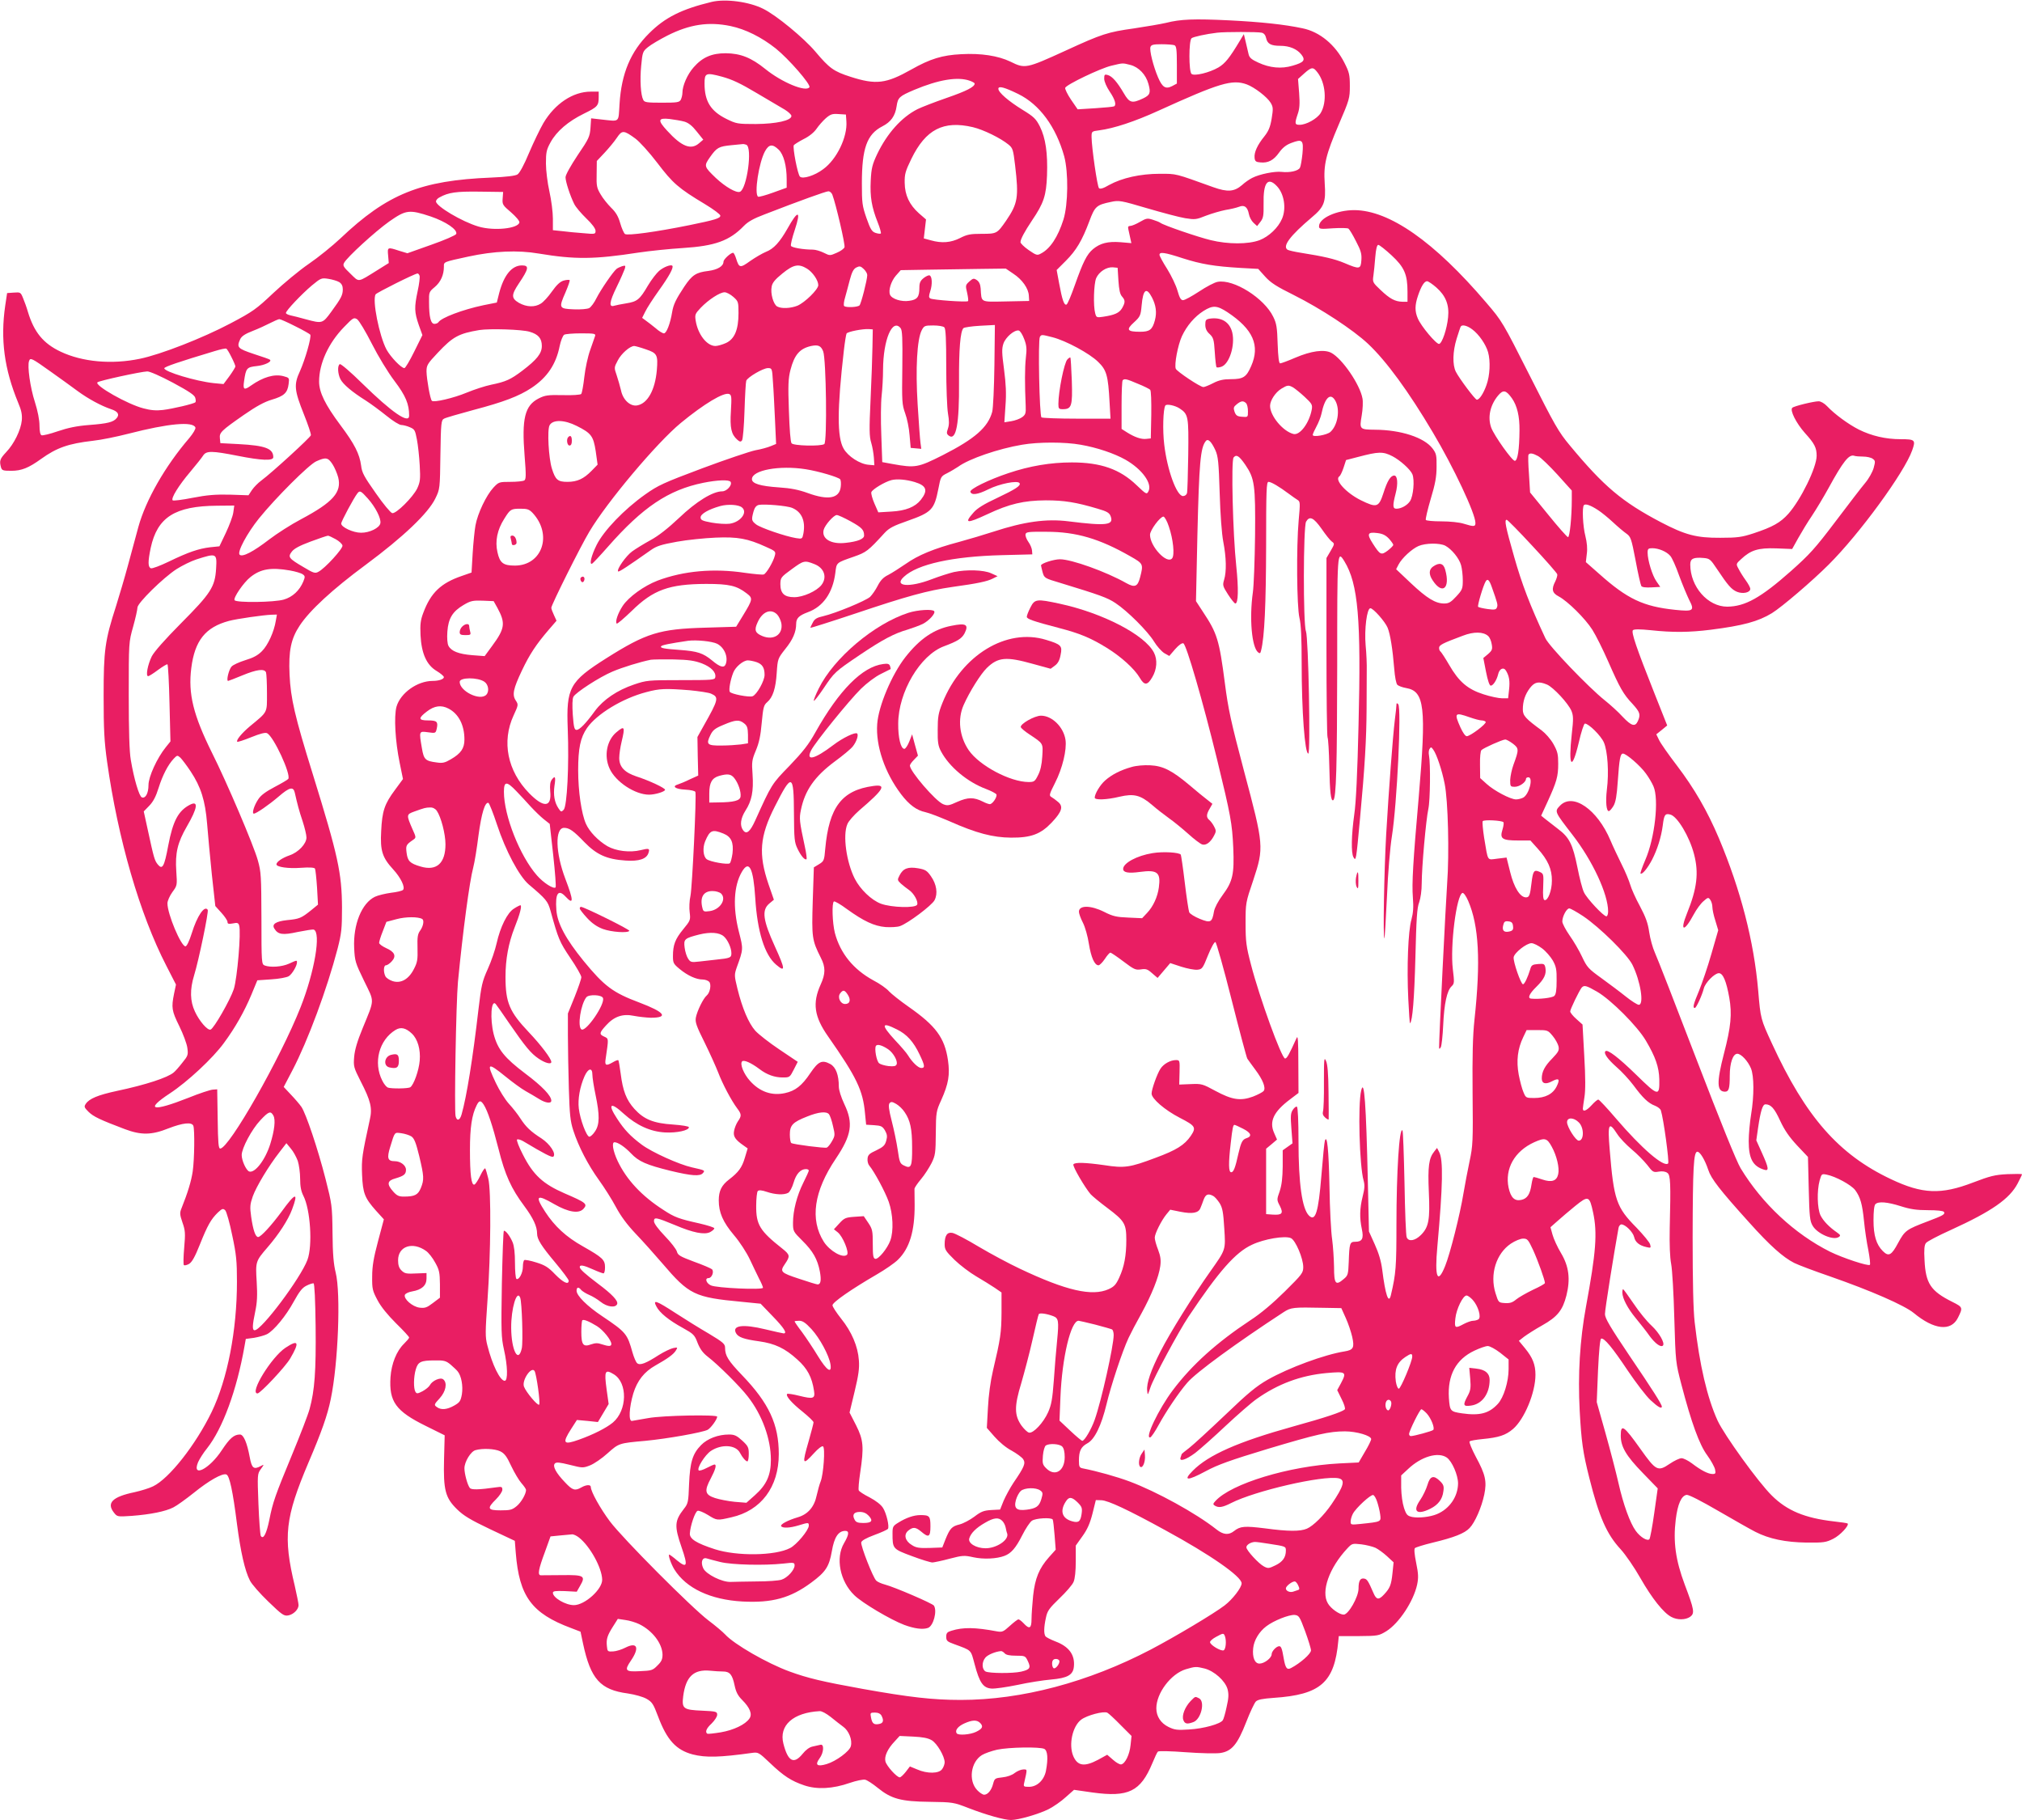<?xml version="1.0" standalone="no"?>
<!DOCTYPE svg PUBLIC "-//W3C//DTD SVG 20010904//EN"
 "http://www.w3.org/TR/2001/REC-SVG-20010904/DTD/svg10.dtd">
<svg version="1.0" xmlns="http://www.w3.org/2000/svg"
 width="1280pt" height="1152pt" viewBox="0 0 1280 1152"
 preserveAspectRatio="xMidYMid meet">
<g transform="translate(0,1152) scale(0.1,-0.1)"
fill="#e91e63" stroke="none">
<path d="M4505 11508 c-190 -46 -295 -98 -396 -199 -117 -116 -175 -254 -187
-446 -8 -123 5 -112 -118 -99 l-62 7 -4 -60 c-4 -55 -10 -69 -81 -173 -45 -68
-77 -125 -77 -140 0 -28 29 -117 55 -169 9 -19 44 -60 76 -91 37 -35 59 -65
59 -79 0 -21 -2 -22 -77 -15 -43 3 -104 9 -135 13 l-58 6 0 73 c0 41 -10 118
-22 172 -12 53 -22 133 -22 177 0 70 3 87 29 134 39 71 112 133 212 182 86 42
93 50 93 105 l0 34 -50 0 c-113 0 -227 -76 -300 -199 -21 -36 -62 -121 -91
-189 -31 -75 -60 -128 -73 -136 -13 -9 -72 -16 -166 -20 -447 -18 -658 -103
-955 -385 -50 -47 -140 -120 -200 -161 -60 -41 -161 -125 -225 -185 -108 -102
-129 -117 -271 -192 -176 -93 -442 -197 -574 -224 -178 -37 -364 -20 -501 45
-110 52 -168 123 -207 251 -8 28 -22 67 -31 88 -15 37 -17 38 -58 35 l-43 -3
-12 -80 c-31 -213 -6 -401 82 -614 21 -49 26 -76 23 -112 -6 -61 -49 -149 -99
-201 -39 -42 -44 -54 -33 -95 6 -21 13 -23 66 -23 64 0 109 18 188 75 99 71
172 97 328 115 50 5 152 26 226 45 253 65 407 79 423 39 3 -8 -14 -37 -39 -67
-153 -178 -275 -392 -322 -562 -13 -49 -43 -157 -65 -240 -22 -82 -57 -199
-76 -260 -71 -220 -79 -280 -79 -570 0 -213 4 -288 22 -417 69 -489 206 -963
375 -1291 l61 -119 -12 -57 c-18 -89 -15 -109 33 -206 25 -51 48 -113 51 -138
6 -44 4 -50 -32 -94 -21 -27 -45 -54 -54 -61 -38 -33 -179 -79 -359 -117 -121
-26 -176 -49 -198 -82 -12 -18 -10 -23 18 -51 31 -30 73 -50 229 -109 104 -39
170 -38 277 5 91 35 147 41 157 16 9 -25 7 -212 -4 -288 -9 -62 -32 -137 -71
-234 -12 -29 -11 -40 6 -90 18 -51 19 -68 11 -160 -5 -56 -6 -106 -2 -110 4
-3 19 0 33 8 18 11 37 44 68 122 49 123 71 161 114 203 28 26 33 27 47 14 8
-9 28 -79 44 -158 26 -121 30 -164 30 -294 0 -309 -60 -616 -160 -824 -101
-208 -269 -422 -371 -471 -24 -12 -77 -28 -117 -37 -140 -29 -179 -68 -131
-129 21 -27 22 -27 113 -21 118 9 214 28 264 54 22 11 80 53 129 92 95 77 181
126 206 116 20 -7 41 -106 67 -312 23 -177 50 -297 82 -359 11 -23 64 -83 117
-134 87 -84 99 -92 126 -87 33 6 65 38 65 65 0 10 -11 65 -24 122 -75 312 -61
432 87 781 82 192 120 298 141 402 47 226 64 668 31 800 -13 52 -19 117 -20
250 -2 175 -4 184 -44 342 -49 192 -124 414 -153 457 -12 17 -42 52 -67 78
l-45 48 56 107 c97 186 218 512 285 768 25 98 28 127 28 260 -1 219 -25 329
-185 845 -114 366 -140 479 -147 630 -7 150 9 227 64 310 63 96 208 230 418
385 239 177 396 327 441 420 29 60 29 61 32 278 3 201 5 218 23 227 10 6 94
30 186 55 190 50 288 87 368 140 99 66 155 149 178 265 7 34 20 65 28 71 7 5
56 9 108 9 84 0 93 -2 88 -17 -3 -10 -17 -50 -31 -89 -14 -38 -31 -115 -37
-170 -6 -54 -15 -103 -20 -108 -5 -5 -57 -9 -116 -7 -96 2 -113 -1 -153 -21
-88 -45 -108 -127 -89 -364 10 -123 9 -148 -2 -155 -8 -5 -47 -9 -88 -9 -72 0
-74 -1 -108 -37 -45 -49 -99 -162 -113 -238 -6 -33 -14 -114 -18 -180 l-7
-119 -63 -22 c-131 -45 -195 -106 -242 -232 -18 -47 -21 -73 -18 -142 6 -116
38 -189 102 -227 25 -15 46 -33 46 -39 0 -13 -32 -24 -71 -24 -98 0 -204 -77
-229 -163 -17 -63 -8 -219 20 -355 l21 -103 -50 -68 c-67 -90 -82 -134 -88
-262 -7 -123 7 -167 76 -242 48 -52 78 -114 62 -130 -6 -6 -40 -14 -76 -18
-36 -5 -82 -16 -101 -25 -84 -40 -139 -176 -132 -324 4 -83 7 -94 63 -209 67
-138 68 -110 -10 -301 -33 -80 -49 -134 -53 -179 -5 -61 -3 -68 41 -155 64
-124 75 -170 58 -243 -49 -225 -53 -250 -49 -348 5 -117 16 -147 88 -228 l50
-55 -37 -139 c-28 -105 -37 -158 -37 -223 -1 -78 2 -90 34 -150 22 -42 64 -93
117 -146 46 -45 83 -85 83 -90 0 -5 -15 -22 -32 -39 -48 -46 -80 -127 -86
-212 -10 -155 33 -215 224 -309 l119 -59 -4 -151 c-5 -196 8 -245 83 -318 41
-40 84 -66 208 -125 l157 -74 6 -76 c22 -276 101 -383 350 -476 l60 -23 16
-76 c48 -224 109 -292 283 -315 46 -7 96 -21 119 -34 35 -20 43 -32 73 -112
56 -149 114 -212 219 -240 83 -21 170 -19 378 10 36 5 42 2 110 -63 88 -84
136 -115 219 -143 80 -27 180 -22 288 16 41 14 85 23 97 20 13 -3 48 -26 80
-52 85 -69 146 -86 328 -88 147 -2 152 -3 245 -39 111 -43 227 -76 270 -76 47
0 175 37 239 69 31 16 80 50 108 76 l52 46 118 -17 c227 -31 303 6 378 186 15
36 30 69 35 73 4 5 84 3 176 -4 94 -7 191 -9 219 -5 73 11 109 55 164 196 24
62 52 121 61 130 12 12 42 18 112 23 298 20 386 97 410 361 l3 30 126 0 c122
1 127 2 175 31 80 50 172 189 195 295 9 44 8 68 -6 137 -11 54 -14 88 -8 94 5
5 56 21 114 35 133 32 200 58 232 92 34 35 76 131 93 212 17 83 8 126 -54 240
-26 49 -43 92 -39 96 4 5 40 11 80 15 105 10 148 24 195 64 72 62 142 230 142
343 0 64 -17 108 -67 169 l-38 46 33 26 c19 14 70 47 115 72 96 54 129 95 153
189 26 104 16 184 -34 268 -23 38 -47 91 -54 117 l-13 47 43 38 c23 21 74 64
113 96 84 68 91 66 114 -41 28 -131 18 -253 -45 -595 -39 -211 -52 -431 -40
-659 11 -198 20 -263 61 -426 62 -247 110 -356 198 -451 31 -34 87 -115 126
-184 72 -126 146 -220 196 -245 37 -20 89 -19 118 1 30 22 27 43 -34 204 -58
155 -74 271 -57 411 12 99 36 152 69 157 13 2 93 -39 203 -103 100 -58 204
-117 232 -131 88 -45 191 -66 323 -68 110 -1 124 1 170 24 43 21 103 85 91 97
-2 2 -41 8 -87 13 -183 21 -297 68 -393 164 -84 82 -301 383 -343 474 -66 145
-114 351 -145 622 -9 77 -13 254 -13 540 1 439 6 540 30 540 17 0 48 -52 69
-115 18 -56 73 -127 260 -334 130 -145 213 -219 284 -255 26 -13 127 -51 226
-85 261 -91 471 -183 531 -232 128 -106 235 -118 279 -31 33 66 32 68 -36 102
-136 68 -168 116 -175 264 -4 66 -1 96 9 108 7 10 78 47 158 83 259 118 372
197 423 295 15 29 27 54 27 57 0 3 -42 3 -92 1 -81 -4 -110 -12 -218 -53 -203
-78 -321 -73 -519 21 -331 156 -540 394 -754 859 -71 154 -72 156 -87 335 -27
313 -111 637 -249 965 -73 172 -155 314 -266 460 -53 69 -104 142 -113 162
l-17 35 35 28 34 28 -81 204 c-114 287 -148 387 -136 399 7 7 44 7 113 0 139
-15 244 -14 380 3 204 26 300 52 387 105 63 39 256 204 359 307 195 194 480
584 529 724 23 65 18 70 -72 70 -97 0 -185 21 -266 61 -67 34 -154 98 -201
148 -17 18 -40 31 -53 31 -31 0 -155 -30 -167 -41 -17 -15 24 -97 80 -160 61
-67 74 -93 74 -144 0 -74 -100 -278 -179 -367 -50 -56 -100 -84 -221 -124 -74
-24 -101 -28 -210 -28 -151 -1 -222 18 -377 99 -245 129 -360 226 -575 485
-72 86 -96 129 -253 440 -173 342 -175 346 -277 465 -329 386 -613 584 -835
585 -112 0 -223 -51 -223 -102 0 -18 6 -19 88 -13 48 3 92 2 98 -2 6 -4 28
-40 48 -80 31 -59 37 -80 34 -120 -4 -57 -11 -59 -107 -18 -62 26 -131 42
-276 65 -39 6 -77 15 -84 19 -35 22 16 89 153 205 79 66 90 97 82 214 -8 121
6 180 91 379 65 151 68 162 68 238 0 72 -4 88 -34 147 -58 115 -157 197 -266
219 -112 24 -262 40 -460 50 -227 11 -310 8 -405 -16 -30 -7 -122 -23 -203
-35 -164 -23 -202 -35 -428 -139 -254 -116 -260 -117 -353 -71 -78 37 -185 54
-311 47 -120 -6 -196 -29 -316 -97 -160 -90 -223 -98 -385 -46 -106 34 -133
53 -223 160 -72 85 -246 229 -329 270 -89 45 -239 65 -327 44z m120 -153 c95
-20 195 -70 286 -142 82 -66 223 -228 213 -245 -21 -33 -174 30 -279 115 -89
72 -157 99 -251 100 -88 0 -147 -25 -203 -89 -40 -45 -71 -117 -71 -161 0 -14
-5 -33 -10 -44 -10 -17 -22 -19 -120 -19 -94 0 -111 2 -118 18 -16 30 -22 125
-13 216 8 85 10 91 42 117 19 16 75 49 124 74 141 71 261 89 400 60z m3362
-42 c14 -3 24 -15 28 -34 8 -37 31 -49 90 -49 58 0 105 -20 133 -55 28 -36 17
-50 -56 -71 -70 -21 -144 -14 -217 20 -42 19 -56 31 -61 53 -3 15 -12 50 -18
77 l-12 50 -24 -40 c-67 -112 -95 -146 -137 -171 -57 -33 -152 -56 -170 -41
-18 14 -18 211 0 226 11 9 93 27 162 35 48 6 258 6 282 0z m-553 -79 c13 -5
16 -26 16 -125 l0 -118 -30 -16 c-41 -21 -62 -8 -89 55 -30 70 -56 173 -48
193 5 14 19 17 71 17 35 0 71 -3 80 -6z m-278 -125 c53 -14 98 -61 114 -120
16 -57 10 -71 -34 -92 -70 -33 -86 -29 -122 33 -41 70 -73 107 -101 115 -20 6
-23 3 -23 -23 0 -18 15 -52 35 -82 34 -50 43 -84 28 -93 -5 -3 -58 -8 -119
-12 l-112 -7 -42 61 c-23 34 -39 68 -37 75 8 21 224 124 292 140 76 18 69 18
121 5z m1183 -46 c53 -66 63 -190 21 -259 -23 -36 -91 -74 -133 -74 -31 0 -32
8 -12 68 12 34 14 65 9 133 l-7 89 39 35 c47 42 57 42 83 8z m-3549 -132 c74
-44 154 -91 178 -105 23 -14 42 -32 42 -40 0 -29 -96 -50 -225 -51 -116 0
-123 1 -188 33 -98 49 -137 111 -137 223 0 67 8 71 109 44 66 -18 117 -42 221
-104z m1349 78 c17 -6 31 -14 31 -18 0 -21 -51 -47 -178 -91 -78 -27 -160 -59
-184 -71 -101 -51 -192 -153 -255 -284 -31 -66 -37 -89 -41 -169 -5 -103 6
-167 44 -263 14 -35 23 -67 20 -71 -4 -3 -19 -1 -34 4 -23 8 -32 23 -57 94
-27 78 -29 96 -29 220 0 221 32 310 129 360 55 28 82 66 91 128 8 55 17 63
111 103 155 65 275 85 352 58z m1753 -23 c49 -18 130 -80 152 -117 16 -27 16
-38 6 -100 -9 -54 -20 -79 -46 -112 -44 -54 -66 -102 -62 -136 2 -22 9 -27 37
-29 49 -5 84 14 118 62 22 31 45 49 77 61 71 27 79 19 71 -68 -4 -39 -11 -80
-16 -89 -11 -20 -64 -32 -116 -26 -44 5 -139 -14 -186 -38 -18 -9 -47 -29 -64
-45 -50 -43 -92 -46 -182 -14 -245 88 -230 85 -339 85 -123 0 -239 -26 -321
-71 -37 -22 -57 -27 -64 -20 -11 11 -46 255 -47 323 0 36 0 37 48 43 93 12
226 56 375 124 387 176 467 200 559 167z m-1446 -61 c135 -66 239 -208 291
-395 27 -102 25 -303 -5 -400 -35 -110 -84 -185 -143 -215 -23 -13 -29 -11
-77 22 -29 20 -52 43 -52 50 0 19 26 67 72 136 76 112 91 159 96 287 5 142 -9
236 -45 309 -25 49 -38 62 -110 106 -89 55 -153 110 -153 133 0 20 38 10 126
-33z m-1088 -174 c7 -98 -61 -240 -147 -302 -54 -41 -130 -64 -147 -47 -15 15
-47 184 -39 199 4 5 32 23 63 39 35 17 66 43 81 65 13 19 39 49 58 66 30 26
42 30 81 27 l47 -3 3 -44z m-1025 -1 c26 -8 49 -26 78 -63 l41 -51 -27 -23
c-51 -44 -110 -21 -202 80 -61 66 -58 82 15 74 31 -4 74 -11 95 -17z m1826
-35 c67 -16 175 -69 225 -110 27 -22 30 -31 42 -132 24 -202 17 -241 -57 -350
-57 -82 -59 -83 -154 -83 -73 0 -93 -4 -138 -27 -58 -29 -115 -34 -185 -14
l-44 12 7 60 7 60 -45 39 c-60 54 -89 114 -90 193 -1 54 4 73 42 151 91 187
203 245 390 201z m-2137 -72 c26 -19 88 -87 139 -154 98 -129 133 -160 303
-262 53 -32 96 -64 96 -72 0 -17 -34 -27 -195 -60 -212 -43 -394 -68 -409 -56
-7 6 -21 37 -30 69 -12 42 -27 68 -57 97 -22 22 -53 60 -67 85 -24 40 -27 54
-25 128 l1 83 49 52 c27 29 62 71 78 95 33 49 43 49 117 -5z m702 -39 c41 -16
4 -281 -40 -298 -23 -9 -92 31 -152 87 -76 73 -77 76 -37 133 43 61 56 67 135
75 36 3 68 7 72 7 3 1 13 -1 22 -4z m206 -32 c31 -31 50 -102 50 -187 l0 -53
-86 -31 c-47 -17 -90 -29 -95 -26 -26 17 5 217 44 288 25 45 48 47 87 9z
m3153 -230 c46 -48 61 -140 33 -206 -24 -57 -83 -113 -142 -136 -72 -27 -200
-27 -310 0 -79 19 -299 94 -319 110 -5 4 -27 13 -47 19 -34 11 -41 10 -81 -13
-24 -14 -52 -26 -62 -26 -13 0 -16 -6 -12 -22 3 -13 8 -37 12 -55 l7 -32 -69
6 c-80 6 -128 -6 -174 -44 -39 -33 -63 -81 -115 -228 -23 -65 -46 -121 -53
-123 -15 -5 -27 30 -46 133 l-16 86 58 58 c66 66 103 128 149 251 35 94 45
103 137 122 51 11 62 9 228 -40 96 -28 204 -57 241 -63 63 -10 71 -9 133 16
37 14 92 30 123 36 32 5 69 14 85 20 34 14 54 0 63 -46 3 -18 16 -43 29 -55
l23 -21 21 27 c18 23 21 39 20 113 -3 135 26 174 84 113z m-4901 -78 c-3 -38
0 -43 53 -88 31 -27 55 -55 53 -64 -8 -39 -161 -55 -259 -26 -105 31 -269 129
-269 159 0 8 10 20 23 26 56 31 105 38 252 36 l150 -2 -3 -41z m2087 24 c23
-61 83 -319 77 -333 -3 -9 -25 -25 -49 -35 -43 -19 -44 -19 -82 0 -22 11 -53
20 -70 20 -61 0 -134 13 -138 24 -3 7 8 52 24 100 42 126 21 130 -46 9 -49
-86 -87 -128 -136 -147 -22 -9 -67 -35 -100 -58 -64 -46 -70 -45 -89 15 -6 20
-15 37 -19 37 -16 0 -61 -42 -61 -56 0 -29 -37 -51 -96 -59 -78 -9 -103 -26
-152 -99 -53 -80 -69 -113 -77 -161 -12 -74 -36 -135 -52 -135 -9 0 -33 15
-53 33 -21 17 -49 39 -62 48 l-23 17 19 38 c10 22 49 82 86 134 66 92 96 147
86 158 -10 9 -55 -8 -84 -33 -16 -14 -48 -55 -70 -92 -52 -89 -68 -102 -137
-113 -31 -5 -66 -12 -76 -15 -36 -12 -32 23 14 117 25 51 48 104 52 116 6 22
5 23 -17 17 -12 -4 -29 -12 -35 -17 -22 -18 -99 -130 -127 -185 -14 -29 -35
-57 -46 -63 -11 -6 -55 -10 -98 -8 -94 4 -96 8 -52 108 17 40 29 74 26 77 -3
3 -20 2 -38 -3 -23 -7 -44 -27 -74 -69 -23 -33 -55 -68 -71 -77 -38 -24 -90
-22 -138 5 -49 29 -49 50 -1 122 64 95 67 115 20 115 -64 0 -114 -61 -144
-175 l-15 -60 -85 -17 c-132 -28 -267 -79 -285 -108 -3 -5 -15 -10 -25 -10
-23 0 -34 43 -34 138 -1 62 0 65 36 95 38 32 58 77 58 129 0 31 -6 29 155 64
162 35 312 42 446 19 229 -38 351 -37 629 6 74 11 201 24 282 29 205 13 296
46 387 140 26 27 62 47 131 73 227 88 386 145 403 146 10 1 21 -9 26 -21z
m-2543 -138 c97 -33 172 -84 162 -111 -3 -8 -74 -39 -157 -68 l-152 -54 -53
16 c-73 24 -74 23 -69 -30 l4 -48 -72 -45 c-129 -80 -113 -78 -171 -22 -44 42
-49 51 -40 68 19 36 196 198 286 262 106 74 126 77 262 32z m6083 -246 c81
-75 101 -121 101 -231 l0 -63 -32 0 c-47 1 -80 19 -138 74 -50 47 -52 51 -46
90 3 23 9 76 12 119 4 51 11 77 19 77 7 0 45 -30 84 -66z m-1321 -19 c116 -37
198 -51 367 -61 l110 -6 44 -49 c35 -39 73 -63 180 -116 172 -86 376 -220 471
-309 116 -109 257 -302 411 -562 131 -220 269 -513 269 -572 0 -24 -9 -25 -74
-5 -28 9 -88 15 -142 15 -51 0 -95 4 -98 9 -3 5 11 65 31 133 29 96 37 141 37
204 1 73 -2 84 -26 116 -53 69 -200 117 -363 118 -98 1 -100 2 -85 89 7 40 9
89 5 109 -16 89 -129 253 -198 289 -45 23 -126 12 -227 -31 -46 -20 -90 -36
-96 -36 -8 0 -13 39 -16 123 -3 103 -7 130 -28 172 -57 118 -251 240 -352 221
-19 -3 -72 -31 -117 -61 -46 -30 -91 -55 -102 -55 -14 0 -22 15 -35 60 -9 33
-39 95 -65 137 -27 42 -49 83 -49 90 0 20 32 16 148 -22z m-2380 -65 c36 -22
72 -74 72 -105 0 -27 -85 -110 -132 -130 -43 -17 -101 -20 -128 -5 -24 13 -44
83 -35 126 4 24 21 45 68 83 70 57 102 63 155 31z m382 -41 c0 -30 -39 -182
-49 -192 -12 -12 -87 -15 -97 -4 -5 4 -2 29 6 55 7 26 21 76 30 112 13 48 23
68 41 77 20 10 27 9 46 -9 13 -12 23 -29 23 -39z m1590 -35 c4 -59 10 -87 23
-101 21 -24 21 -37 0 -74 -18 -30 -47 -43 -120 -54 -40 -6 -43 -5 -50 22 -13
47 -9 185 6 222 18 41 66 72 106 69 l30 -3 5 -81z m-666 44 c57 -37 97 -94 99
-140 l2 -33 -147 -3 c-166 -3 -154 -9 -160 82 -2 27 -10 43 -24 53 -20 13 -24
12 -48 -9 -24 -22 -25 -25 -14 -70 6 -27 9 -50 6 -54 -8 -8 -224 7 -239 17
-10 6 -10 15 0 46 14 43 12 95 -5 100 -6 2 -23 -6 -37 -17 -21 -17 -27 -30
-27 -61 0 -59 -13 -76 -64 -83 -49 -8 -112 12 -122 39 -11 28 7 85 37 120 l31
35 176 3 c98 1 247 4 333 5 l156 2 47 -32z m-3758 -13 c3 -8 -2 -52 -12 -97
-22 -103 -21 -134 7 -215 l23 -64 -52 -105 c-28 -57 -56 -104 -62 -104 -20 0
-87 70 -113 117 -46 86 -92 315 -69 350 7 11 247 131 265 132 4 1 10 -6 13
-14z m-508 -41 c15 -10 22 -24 22 -45 0 -37 -10 -56 -72 -141 -56 -77 -58 -77
-162 -49 -39 11 -83 22 -98 25 -16 4 -28 10 -28 15 0 15 100 120 164 174 57
47 61 49 105 42 25 -4 56 -13 69 -21z m6945 -34 c59 -52 82 -110 74 -188 -7
-74 -38 -166 -57 -169 -18 -2 -115 113 -135 162 -19 44 -19 83 1 142 20 60 40
93 58 93 7 0 34 -18 59 -40z m-1801 -62 c26 -50 32 -96 19 -145 -16 -60 -33
-73 -94 -73 -82 0 -90 13 -39 59 40 37 43 43 49 108 9 101 30 118 65 51z
m-2650 3 c32 -28 33 -33 33 -103 0 -105 -25 -164 -79 -189 -22 -10 -53 -19
-67 -19 -54 0 -111 73 -125 160 -6 38 -4 44 32 82 49 51 121 98 151 98 12 0
37 -13 55 -29z m3128 -97 c163 -108 208 -211 150 -342 -30 -69 -50 -82 -128
-82 -47 0 -75 -6 -112 -25 -27 -14 -55 -25 -62 -25 -21 0 -168 99 -175 116
-10 27 13 149 39 206 31 66 79 123 137 160 59 37 85 35 151 -8z m-5416 -200
c40 -79 102 -181 143 -235 71 -94 93 -146 93 -220 0 -55 -109 20 -297 204 -72
71 -136 126 -142 122 -16 -9 -13 -61 4 -95 17 -33 74 -81 160 -135 33 -21 92
-65 132 -97 39 -32 81 -58 93 -58 11 0 36 -6 54 -14 31 -13 34 -19 45 -77 7
-35 15 -109 18 -164 5 -89 3 -105 -16 -147 -27 -55 -133 -161 -158 -156 -10 2
-57 58 -104 126 -74 105 -88 130 -93 175 -10 74 -41 136 -131 256 -97 130
-135 208 -135 276 0 114 59 243 157 344 59 61 63 63 84 50 12 -8 54 -78 93
-155z m-485 111 c49 -24 92 -49 95 -53 9 -15 -32 -157 -65 -231 -40 -86 -36
-121 25 -274 26 -65 46 -124 44 -132 -3 -14 -249 -239 -313 -286 -22 -16 -49
-44 -61 -62 l-21 -32 -117 4 c-92 2 -144 -2 -237 -20 -65 -13 -122 -20 -126
-16 -12 13 38 94 111 180 38 45 75 92 83 105 20 29 55 29 217 -3 151 -30 226
-33 226 -9 0 55 -50 74 -220 83 l-115 6 -3 30 c-4 37 7 48 152 149 78 54 129
82 176 96 78 23 100 43 107 99 5 39 5 40 -33 50 -57 15 -128 -5 -206 -60 -43
-31 -51 -25 -43 28 12 84 17 89 81 96 49 5 97 28 83 40 -2 3 -48 19 -101 36
-105 35 -111 42 -87 95 9 18 31 33 78 51 36 14 86 37 111 50 25 13 51 24 58
25 7 0 52 -20 101 -45z m3832 -12 c11 -13 13 -63 11 -248 -3 -217 -2 -235 18
-291 12 -32 25 -95 28 -139 l7 -80 34 -3 33 -3 -5 38 c-3 21 -11 130 -18 243
-14 227 -4 412 26 470 15 28 19 30 73 30 32 0 63 -5 70 -12 9 -9 12 -77 12
-247 0 -129 5 -263 11 -298 8 -46 8 -71 0 -95 -10 -28 -9 -35 6 -46 46 -33 66
73 64 343 -1 204 8 318 28 338 5 5 52 12 105 15 l94 5 -3 -255 c-2 -140 -8
-273 -14 -295 -27 -98 -109 -170 -313 -274 -157 -79 -174 -82 -318 -56 l-65
12 -6 170 c-4 94 -3 206 2 250 5 44 9 118 9 165 1 190 59 327 111 263z m3619
-8 c42 -31 86 -95 100 -144 16 -57 12 -147 -10 -208 -19 -54 -45 -93 -61 -93
-11 0 -111 134 -133 177 -22 44 -20 128 5 209 12 38 23 72 26 77 8 14 40 7 73
-18z m-5967 -15 c55 -16 77 -42 77 -90 0 -47 -31 -86 -123 -156 -74 -56 -104
-70 -197 -89 -39 -8 -109 -31 -155 -50 -84 -35 -209 -64 -221 -52 -11 10 -33
137 -34 185 0 40 5 49 72 120 95 101 132 121 263 143 66 10 270 4 318 -11z
m2170 -95 c-1 -60 -6 -211 -12 -335 -9 -189 -8 -233 4 -272 8 -26 15 -69 17
-95 l3 -48 -35 3 c-56 4 -132 53 -160 103 -41 72 -41 247 2 621 6 53 14 101
17 107 8 12 101 30 141 28 l25 -2 -2 -110z m960 50 c16 -41 18 -63 11 -120 -7
-64 -7 -169 -1 -304 2 -47 -1 -56 -23 -72 -14 -10 -44 -21 -68 -25 l-44 -7 7
105 c6 76 3 138 -9 229 -14 105 -15 131 -4 164 14 41 69 88 97 83 9 -2 24 -26
34 -53z m181 10 c85 -22 233 -102 287 -155 54 -52 64 -86 73 -257 l6 -103
-212 0 c-117 0 -218 4 -225 8 -13 8 -23 489 -10 510 10 15 11 15 81 -3z
m-1453 -89 c19 -47 26 -576 7 -587 -23 -15 -194 -11 -207 5 -7 8 -13 88 -17
207 -6 162 -4 204 10 258 25 96 59 135 131 151 44 9 62 2 76 -34z m-1123 13
c72 -24 78 -35 70 -132 -11 -125 -58 -211 -124 -223 -44 -8 -91 35 -103 96 -6
25 -18 67 -27 94 -17 49 -17 50 7 95 22 43 77 91 104 91 6 0 39 -9 73 -21z
m-2623 -49 c14 -27 25 -54 25 -59 0 -6 -17 -33 -37 -61 l-38 -51 -63 6 c-112
12 -312 72 -312 94 0 9 90 40 320 109 36 11 68 18 73 15 4 -2 19 -26 32 -53z
m-1143 -93 c58 -41 134 -96 169 -122 68 -50 150 -94 212 -115 43 -14 55 -33
36 -56 -21 -26 -57 -35 -174 -44 -79 -6 -135 -18 -200 -40 -49 -17 -95 -28
-102 -25 -8 3 -13 25 -13 61 0 36 -11 92 -29 149 -30 92 -49 229 -37 260 8 23
16 19 138 -68z m4571 -64 c4 -49 9 -157 13 -240 l7 -153 -34 -14 c-19 -8 -62
-20 -97 -26 -34 -7 -186 -58 -336 -114 -248 -93 -280 -108 -362 -166 -134 -95
-262 -229 -307 -319 -34 -68 -48 -127 -29 -119 5 2 50 50 101 108 220 250 382
359 603 404 89 18 164 21 173 6 12 -20 -24 -60 -53 -60 -60 0 -164 -64 -273
-168 -70 -66 -131 -114 -181 -141 -42 -23 -94 -55 -116 -71 -39 -28 -100 -115
-89 -127 5 -5 62 33 207 135 37 26 66 35 165 53 66 12 176 23 245 26 140 6
204 -6 318 -58 61 -27 64 -30 57 -56 -9 -37 -53 -113 -70 -119 -7 -3 -60 2
-118 10 -198 30 -389 13 -554 -49 -86 -33 -183 -103 -221 -160 -31 -47 -49
-101 -38 -112 3 -4 46 33 95 80 136 134 237 170 471 171 147 0 193 -11 257
-60 40 -31 39 -37 -23 -139 l-44 -72 -197 -6 c-288 -8 -372 -34 -624 -193
-234 -148 -255 -187 -245 -448 9 -227 -4 -491 -26 -512 -15 -15 -17 -14 -33
10 -25 37 -33 86 -25 142 9 57 4 67 -17 39 -10 -14 -13 -35 -10 -72 11 -104
-40 -109 -133 -14 -138 141 -175 327 -99 492 31 67 31 69 14 95 -24 36 -16 74
39 190 49 103 90 165 169 257 l50 58 -16 35 c-9 19 -17 40 -17 47 0 18 185
389 241 482 111 187 427 563 579 688 147 121 272 196 306 183 15 -6 16 -19 11
-107 -7 -108 2 -148 40 -182 16 -14 22 -15 30 -5 6 7 13 92 16 188 3 96 8 182
11 190 9 23 107 80 137 80 26 0 27 -1 32 -87z m-3799 -5 c102 -55 138 -79 142
-96 4 -13 4 -25 1 -28 -9 -10 -146 -42 -206 -49 -41 -5 -78 -2 -122 10 -100
25 -313 146 -292 165 9 10 276 68 315 69 15 1 85 -30 162 -71z m6109 -7 c38
-15 73 -33 78 -38 6 -6 8 -72 7 -159 l-3 -149 -29 -3 c-31 -4 -74 11 -123 42
l-33 21 0 151 c0 83 3 154 7 157 11 12 26 8 96 -22z m984 -24 c11 -7 44 -33
72 -59 46 -43 50 -50 45 -80 -16 -86 -75 -165 -116 -155 -67 17 -148 115 -148
178 0 34 34 86 72 109 38 23 45 24 75 7z m1384 -68 c33 -47 49 -114 48 -203
-1 -124 -12 -190 -29 -193 -16 -3 -131 159 -150 210 -24 66 -7 143 44 204 32
38 50 34 87 -18z m-1116 -19 c29 -57 13 -152 -33 -194 -23 -20 -112 -35 -112
-19 0 6 11 30 24 54 13 24 27 60 31 79 22 106 59 139 90 80z m-567 -12 c7 -7
12 -29 12 -51 0 -38 0 -38 -37 -35 -31 2 -39 8 -48 32 -8 24 -6 31 14 47 27
22 42 24 59 7z m-421 -33 c56 -37 58 -50 55 -295 -2 -124 -5 -233 -8 -242 -3
-10 -14 -18 -25 -18 -40 0 -100 164 -119 326 -11 90 -7 225 7 247 7 12 61 1
90 -18z m-3816 -111 c92 -46 105 -64 120 -159 l12 -86 -38 -39 c-50 -51 -91
-70 -153 -70 -61 0 -76 13 -98 83 -21 66 -31 246 -15 275 20 37 93 36 172 -4z
m4043 -154 c17 -39 21 -74 27 -270 4 -135 13 -259 23 -310 19 -99 21 -188 5
-240 -10 -34 -9 -40 25 -93 20 -31 41 -57 46 -57 19 0 21 94 6 237 -22 206
-33 667 -17 687 18 22 35 11 75 -47 58 -86 64 -125 61 -447 -2 -157 -8 -319
-14 -360 -23 -164 -7 -346 33 -379 11 -9 15 -7 19 11 22 85 31 292 32 661 0
355 2 407 15 407 17 0 68 -30 128 -75 22 -16 48 -35 57 -40 16 -10 16 -20 6
-130 -15 -167 -12 -544 5 -616 10 -40 14 -127 14 -290 0 -300 20 -569 42 -569
15 0 1 735 -15 775 -18 44 -17 662 1 693 22 38 47 27 98 -45 26 -38 55 -74 65
-81 18 -13 18 -15 -7 -58 l-27 -46 0 -562 c0 -309 3 -568 7 -574 4 -7 9 -88
11 -180 3 -166 10 -226 25 -217 19 12 24 211 25 854 0 725 0 731 45 659 88
-143 107 -367 90 -1038 -7 -303 -16 -492 -27 -565 -18 -130 -21 -243 -5 -271
16 -28 17 -19 41 241 31 332 41 507 42 700 0 94 1 202 1 240 1 39 -2 111 -7
160 -9 102 8 235 30 235 18 0 92 -83 109 -123 17 -41 32 -137 42 -260 4 -52
12 -94 20 -102 8 -7 32 -16 55 -20 117 -20 129 -119 80 -691 -36 -408 -44
-547 -37 -634 5 -63 2 -99 -9 -140 -21 -71 -30 -303 -20 -504 4 -86 9 -155 11
-153 16 15 27 156 34 417 6 244 10 314 24 349 9 26 16 74 16 120 0 101 27 402
42 471 12 55 14 288 4 339 -3 14 -2 33 4 41 8 13 11 12 23 -5 21 -28 55 -129
72 -215 22 -106 30 -444 16 -632 -9 -127 -52 -989 -51 -1038 1 -12 3 -11 11 2
5 10 12 73 15 140 6 135 24 218 53 245 18 17 18 25 8 108 -18 148 23 470 61
483 7 2 22 -18 36 -50 68 -157 80 -382 40 -752 -11 -102 -14 -224 -12 -465 3
-305 2 -333 -19 -431 -12 -58 -30 -150 -39 -205 -21 -130 -85 -384 -116 -459
-48 -119 -67 -72 -49 124 35 389 38 550 11 599 l-13 25 -18 -23 c-34 -42 -41
-95 -34 -255 8 -176 0 -223 -50 -273 -37 -37 -78 -44 -90 -15 -5 9 -11 164
-14 344 -4 180 -9 330 -13 333 -20 20 -38 -261 -38 -597 0 -266 -3 -309 -35
-445 -14 -61 -35 0 -55 160 -7 54 -22 105 -47 160 l-37 82 -7 315 c-11 495
-23 657 -42 578 -22 -89 -11 -479 15 -570 8 -29 7 -51 -6 -102 -19 -76 -20
-135 -5 -206 13 -60 2 -80 -42 -80 -34 0 -37 -9 -41 -128 -3 -78 -5 -86 -32
-108 -51 -44 -61 -31 -61 76 -1 52 -6 131 -12 175 -7 44 -15 195 -17 336 -5
236 -15 330 -29 289 -3 -8 -13 -107 -22 -220 -19 -234 -38 -295 -79 -254 -43
43 -66 201 -66 471 0 124 -4 214 -10 218 -5 3 -17 -6 -26 -20 -14 -21 -15 -40
-9 -119 l7 -93 -31 -22 -31 -22 0 -102 c-1 -73 -6 -117 -19 -157 -19 -53 -19
-55 1 -93 24 -48 14 -59 -47 -55 l-40 3 0 207 0 207 35 29 34 29 -18 41 c-33
73 -4 135 100 213 l54 41 -1 187 c0 145 -3 180 -11 161 -47 -104 -61 -130 -73
-130 -22 0 -163 389 -216 595 -30 114 -34 146 -34 260 0 129 0 131 49 275 68
206 67 218 -59 690 -83 313 -100 392 -121 555 -36 277 -49 317 -140 454 l-43
66 9 420 c11 454 19 551 53 593 14 18 35 -2 61 -58z m-853 35 c104 -18 213
-55 284 -95 105 -60 171 -151 145 -200 -11 -21 -14 -19 -75 39 -105 101 -226
144 -410 144 -133 0 -266 -22 -402 -68 -123 -41 -246 -101 -240 -118 7 -23 46
-18 114 16 70 35 185 58 197 39 10 -16 -24 -38 -144 -95 -80 -37 -125 -65
-147 -91 -62 -70 -44 -72 87 -11 140 66 231 87 370 88 117 0 191 -12 329 -53
59 -17 74 -26 82 -48 21 -56 -25 -62 -266 -32 -142 18 -282 -2 -475 -65 -58
-19 -156 -48 -218 -65 -162 -43 -260 -84 -338 -139 -38 -26 -88 -58 -111 -70
-31 -15 -49 -34 -67 -69 -13 -26 -35 -57 -48 -70 -28 -25 -216 -103 -296 -122
-41 -9 -56 -18 -67 -41 -8 -15 -15 -30 -15 -33 0 -2 127 38 283 90 327 110
457 146 617 169 160 22 220 35 255 53 l30 15 -40 18 c-47 22 -156 25 -237 8
-29 -7 -92 -27 -139 -45 -143 -55 -244 -46 -177 15 85 80 309 129 618 137
l195 5 -2 25 c-1 13 -11 38 -23 54 -12 17 -20 38 -18 48 3 15 17 17 133 16
188 0 336 -44 530 -155 83 -47 84 -49 62 -134 -15 -58 -33 -66 -87 -36 -127
72 -347 151 -420 151 -39 0 -120 -26 -120 -39 0 -3 5 -23 10 -43 11 -37 12
-38 113 -68 249 -76 297 -93 348 -127 76 -50 204 -178 244 -243 18 -30 48 -63
65 -74 l32 -18 37 43 c24 27 43 40 52 37 19 -7 123 -365 213 -733 87 -357 96
-407 103 -561 7 -166 -3 -213 -67 -299 -29 -39 -51 -81 -55 -104 -12 -70 -21
-75 -90 -47 -32 13 -63 32 -67 42 -4 11 -17 95 -28 188 -11 93 -23 172 -25
176 -9 15 -113 21 -179 10 -99 -16 -186 -63 -186 -100 0 -23 33 -29 106 -19
111 15 133 -3 120 -98 -8 -60 -36 -121 -74 -161 l-32 -34 -87 4 c-75 3 -98 8
-153 36 -86 43 -160 43 -160 1 0 -11 11 -42 25 -69 14 -27 31 -87 38 -134 14
-86 36 -136 61 -136 7 0 25 18 40 40 14 22 30 40 35 40 5 0 42 -25 83 -56 66
-50 77 -55 110 -50 32 5 42 2 71 -24 l35 -30 40 47 40 47 70 -23 c38 -12 84
-21 102 -19 30 3 34 8 67 91 20 49 40 86 47 84 6 -2 52 -165 102 -363 50 -198
95 -367 100 -375 5 -8 28 -39 50 -69 49 -65 69 -117 53 -136 -6 -7 -36 -23
-67 -35 -79 -29 -132 -21 -238 36 -81 44 -87 46 -156 43 l-73 -3 2 78 c2 76 1
77 -23 77 -35 0 -78 -24 -98 -55 -21 -32 -56 -130 -56 -157 0 -32 83 -104 178
-153 101 -52 106 -61 70 -115 -40 -58 -91 -90 -224 -139 -162 -61 -196 -66
-324 -46 -120 17 -186 19 -195 5 -7 -11 73 -147 109 -189 12 -13 59 -52 106
-87 109 -82 120 -100 120 -202 0 -99 -13 -170 -45 -239 -20 -44 -32 -57 -67
-73 -104 -47 -268 -10 -563 130 -66 31 -182 93 -258 138 -76 46 -151 85 -167
88 -34 7 -50 -16 -50 -72 0 -34 8 -45 63 -99 34 -33 96 -80 137 -104 41 -24
94 -57 118 -73 l42 -29 0 -127 c-1 -128 -6 -164 -54 -367 -16 -68 -28 -157
-32 -236 l-7 -127 49 -56 c29 -33 73 -70 108 -88 32 -18 65 -42 73 -54 17 -26
8 -48 -61 -149 -22 -33 -50 -85 -63 -115 l-22 -55 -56 -3 c-47 -3 -64 -9 -107
-42 -28 -21 -70 -43 -93 -49 -50 -12 -62 -26 -90 -95 l-20 -51 -80 -3 c-65 -2
-86 1 -112 18 -44 26 -54 67 -23 92 30 24 46 23 82 -7 47 -40 58 -34 58 34 0
65 -6 71 -64 71 -41 0 -90 -17 -138 -47 -35 -21 -38 -27 -38 -67 0 -99 0 -100
121 -145 61 -23 120 -41 132 -41 12 1 61 11 109 24 81 21 92 22 150 9 64 -14
148 -10 197 9 42 16 71 49 112 130 21 42 49 84 61 92 24 17 123 22 132 8 3 -5
8 -50 12 -100 l7 -91 -43 -48 c-62 -70 -88 -133 -100 -244 -5 -52 -10 -118
-10 -146 0 -61 -13 -68 -50 -28 -13 14 -28 25 -33 25 -5 0 -30 -19 -54 -41
-41 -37 -48 -41 -82 -35 -139 26 -214 27 -288 4 -27 -8 -33 -15 -33 -38 0 -25
6 -31 48 -46 116 -43 106 -33 132 -129 31 -117 54 -149 106 -153 22 -2 96 9
165 23 68 15 164 30 212 34 104 9 140 29 145 81 8 75 -31 128 -116 160 -31 12
-60 27 -64 33 -11 17 -10 58 3 117 9 44 20 59 86 123 41 39 82 86 89 104 9 20
14 69 14 131 l0 99 42 59 c31 43 48 81 64 144 l21 85 35 -1 c42 -1 170 -61
405 -190 285 -155 483 -293 483 -336 0 -27 -58 -102 -108 -140 -68 -52 -311
-197 -467 -279 -396 -207 -818 -319 -1203 -319 -178 0 -325 17 -622 70 -255
46 -347 68 -462 110 -140 51 -351 172 -408 235 -14 15 -61 55 -105 88 -106 80
-543 519 -624 627 -60 80 -121 189 -121 218 0 16 -29 15 -60 -3 -40 -23 -56
-18 -102 31 -59 61 -82 105 -65 121 9 9 30 7 94 -9 80 -20 83 -21 129 -3 25
10 75 44 110 76 72 64 71 64 239 79 138 13 363 53 395 70 20 11 60 66 60 83 0
14 -344 8 -436 -9 -49 -9 -96 -17 -104 -18 -22 -2 -17 86 9 174 25 81 69 137
140 177 77 43 115 71 129 94 13 21 13 22 -17 16 -17 -4 -57 -23 -89 -43 -82
-53 -120 -68 -138 -53 -8 6 -21 37 -30 68 -33 118 -40 128 -192 230 -96 64
-162 130 -162 161 0 24 13 26 30 4 8 -8 30 -22 49 -30 20 -8 53 -28 73 -44 41
-33 95 -40 105 -14 7 20 -32 62 -122 129 -82 62 -115 92 -115 105 0 16 24 12
84 -15 31 -14 61 -25 66 -25 6 0 10 17 10 38 0 48 -15 62 -140 133 -107 60
-179 127 -239 219 -67 103 -54 113 58 48 89 -51 156 -62 185 -29 27 30 16 39
-119 97 -138 60 -200 117 -265 246 -25 48 -41 90 -37 95 5 4 23 -1 40 -11 132
-79 182 -105 190 -97 19 19 -22 80 -75 115 -69 44 -99 73 -134 127 -15 24 -48
66 -72 92 -24 26 -61 86 -83 132 -61 129 -54 134 61 41 43 -35 100 -77 127
-92 26 -15 65 -37 85 -50 41 -26 78 -31 78 -11 0 31 -57 91 -165 172 -131 99
-175 153 -200 250 -24 96 -16 222 13 190 5 -6 43 -59 84 -120 105 -152 139
-193 188 -226 41 -28 80 -38 80 -21 0 21 -66 108 -143 189 -122 129 -147 187
-147 350 0 112 19 214 58 313 33 82 48 140 36 140 -3 0 -22 -9 -40 -21 -42
-25 -87 -116 -110 -219 -9 -41 -34 -115 -56 -163 -36 -80 -41 -104 -59 -255
-36 -312 -75 -554 -107 -666 -11 -39 -30 -44 -38 -11 -9 38 3 719 15 850 31
319 73 636 97 725 8 30 23 121 33 202 19 140 41 213 63 206 5 -2 30 -64 54
-137 55 -167 140 -326 201 -379 110 -93 121 -106 138 -167 49 -178 57 -197
125 -298 39 -57 70 -112 70 -122 0 -11 -19 -66 -42 -124 l-43 -106 0 -140 c0
-77 3 -228 6 -335 5 -165 9 -206 28 -265 33 -102 93 -218 163 -315 34 -47 82
-123 107 -170 31 -58 71 -112 126 -170 45 -47 120 -131 168 -187 169 -198 203
-215 502 -243 l120 -12 77 -80 c71 -73 93 -108 69 -108 -5 0 -58 12 -117 26
-140 34 -211 25 -185 -24 14 -26 50 -39 146 -52 100 -14 164 -44 242 -115 64
-57 93 -112 106 -198 8 -50 -4 -54 -93 -32 -39 10 -74 15 -77 12 -11 -12 28
-57 97 -112 38 -31 70 -61 70 -68 0 -7 -14 -59 -30 -116 -44 -152 -41 -160 32
-80 27 30 51 48 58 44 15 -9 3 -177 -15 -222 -7 -17 -18 -57 -25 -88 -15 -73
-55 -120 -120 -139 -64 -19 -112 -45 -105 -56 9 -14 55 -12 111 5 62 19 64 19
64 -2 0 -28 -78 -122 -119 -142 -95 -49 -336 -52 -476 -7 -117 38 -160 65
-158 100 3 49 33 137 49 143 8 3 37 -9 65 -26 58 -36 58 -36 149 -15 188 42
300 192 300 400 0 188 -62 322 -232 499 -89 93 -108 124 -108 174 0 24 -12 35
-102 89 -57 33 -152 92 -212 131 -123 80 -145 87 -121 42 20 -40 79 -88 167
-136 68 -38 75 -44 94 -95 16 -40 34 -64 65 -88 64 -49 204 -188 253 -252 91
-116 146 -268 146 -400 0 -97 -27 -158 -101 -224 l-54 -48 -74 6 c-41 4 -97
15 -125 24 -64 21 -69 45 -26 125 29 55 38 87 23 87 -5 0 -27 -10 -50 -22 -23
-12 -45 -19 -50 -15 -13 14 40 98 77 123 68 45 159 39 185 -13 15 -29 36 -53
46 -53 5 0 9 21 9 47 0 41 -4 50 -42 85 -34 31 -49 38 -83 38 -69 0 -137 -26
-177 -67 -54 -55 -70 -108 -76 -248 -4 -113 -6 -122 -33 -156 -59 -76 -61
-108 -14 -244 41 -118 35 -134 -29 -82 -24 21 -47 37 -49 37 -10 0 11 -60 32
-94 74 -119 229 -192 431 -203 188 -10 304 22 436 120 91 67 113 101 130 199
15 88 41 128 85 128 26 0 24 -23 -8 -78 -55 -93 -26 -241 65 -329 50 -49 229
-155 316 -188 65 -24 118 -31 151 -19 34 13 59 107 37 141 -9 14 -251 118
-309 133 -23 6 -48 17 -56 25 -21 20 -99 220 -95 242 2 11 29 27 83 47 44 16
83 34 86 39 10 14 -9 97 -31 132 -13 21 -44 45 -85 67 -36 18 -67 38 -69 45
-3 7 1 56 9 109 25 166 21 210 -26 303 l-41 80 32 133 c25 104 31 147 27 198
-6 88 -46 181 -112 263 -30 38 -55 76 -55 85 0 19 120 102 280 195 52 30 113
72 134 93 74 72 107 182 106 349 -1 50 -1 95 -1 101 1 7 19 34 41 60 23 27 52
73 67 102 24 49 26 64 27 190 1 132 3 140 34 208 47 105 56 161 43 253 -21
143 -77 218 -250 339 -53 37 -108 81 -123 97 -14 17 -59 49 -100 70 -126 69
-209 171 -243 300 -16 64 -20 190 -6 199 5 3 42 -18 82 -48 107 -77 173 -108
245 -114 34 -2 75 0 91 6 50 17 202 131 219 164 22 42 13 101 -23 152 -25 36
-36 42 -81 50 -64 11 -95 -1 -117 -44 -15 -29 -15 -31 8 -53 14 -12 36 -30 51
-40 31 -21 60 -73 52 -93 -9 -23 -162 -19 -230 6 -60 23 -130 90 -165 158 -53
105 -77 275 -47 345 7 19 42 58 76 88 157 134 174 166 88 154 -199 -27 -280
-134 -304 -398 -6 -73 -8 -78 -39 -97 l-33 -20 -7 -213 c-7 -230 -5 -248 51
-359 31 -60 30 -102 -1 -170 -53 -117 -41 -203 47 -328 181 -259 221 -341 234
-489 l7 -70 50 -3 c45 -3 53 -7 69 -33 14 -25 16 -38 8 -66 -8 -29 -19 -39
-62 -60 -44 -20 -54 -29 -56 -52 -2 -16 3 -36 11 -45 31 -37 100 -164 123
-229 27 -77 32 -185 10 -245 -18 -50 -75 -120 -95 -116 -13 3 -16 18 -16 94 0
82 -2 94 -28 133 l-29 43 -60 -4 c-55 -4 -64 -8 -95 -42 l-34 -37 24 -19 c32
-25 74 -127 59 -142 -25 -25 -109 23 -147 82 -89 141 -63 320 76 526 100 149
112 224 54 345 -21 45 -35 89 -35 112 0 73 -19 123 -54 142 -52 28 -75 18
-126 -57 -54 -81 -96 -113 -161 -127 -83 -18 -159 8 -221 77 -40 44 -66 108
-50 124 11 11 57 -9 110 -49 47 -36 96 -53 147 -53 44 0 45 1 70 50 l25 49
-116 78 c-63 42 -132 96 -153 119 -42 48 -82 141 -113 267 -20 82 -20 87 -4
134 42 116 42 114 13 227 -39 154 -32 289 19 377 46 79 73 25 85 -165 13 -212
59 -360 132 -422 60 -51 59 -31 -8 116 -75 165 -84 229 -36 270 l30 25 -34 98
c-65 191 -56 303 40 492 108 214 120 210 121 -44 1 -162 3 -183 23 -224 22
-46 47 -74 57 -65 2 3 -2 39 -11 79 -35 162 -36 179 -25 232 25 124 87 212
213 306 52 38 104 81 116 97 23 29 37 71 27 81 -11 11 -91 -27 -151 -73 -120
-91 -176 -104 -140 -33 26 51 240 315 315 389 38 37 91 77 126 94 32 16 60 30
62 31 1 1 -1 10 -4 20 -5 13 -15 16 -43 12 -132 -17 -279 -165 -429 -432 -43
-78 -80 -124 -164 -212 -113 -116 -113 -116 -217 -346 -33 -73 -56 -91 -77
-62 -22 30 -16 75 15 124 40 62 52 123 45 228 -6 81 -4 93 21 153 20 48 30 93
37 175 9 97 13 112 34 130 36 30 55 88 61 187 6 88 7 90 54 150 48 59 69 108
69 159 0 36 18 53 74 74 97 35 158 123 174 249 8 66 4 63 116 102 80 28 91 36
196 151 29 31 56 45 145 76 153 54 169 71 195 202 15 78 16 80 56 100 22 11
53 30 70 41 68 50 255 114 404 139 104 18 271 18 371 0z m1974 -73 c48 -25
113 -83 126 -114 15 -37 6 -138 -15 -170 -18 -27 -56 -48 -86 -48 -24 0 -25
19 -5 97 16 61 12 113 -9 113 -23 0 -44 -34 -68 -110 -30 -92 -42 -96 -144
-46 -94 47 -169 130 -135 151 5 3 17 27 26 54 l16 49 77 20 c129 34 157 35
217 4z m922 1 c18 -10 73 -63 123 -118 l90 -100 0 -56 c0 -111 -13 -239 -24
-239 -6 1 -62 64 -125 142 l-115 141 -7 115 c-5 63 -6 119 -3 124 8 12 26 10
61 -9z m2057 -3 c23 0 51 -6 61 -14 17 -12 17 -17 6 -58 -7 -25 -31 -68 -53
-94 -23 -27 -107 -137 -188 -244 -130 -172 -165 -210 -283 -315 -191 -169
-290 -224 -403 -225 -123 0 -234 126 -234 267 0 37 19 47 86 41 36 -3 43 -9
82 -68 72 -108 93 -131 128 -146 37 -15 84 -5 84 19 0 8 -13 32 -29 54 -16 22
-36 54 -45 72 -17 31 -17 32 16 62 61 57 108 72 222 68 l101 -4 39 70 c22 39
60 102 86 140 26 39 73 117 105 175 93 170 130 216 163 205 8 -3 33 -5 56 -5z
m-9690 -47 c14 -21 30 -59 37 -85 23 -94 -33 -157 -236 -265 -61 -32 -150 -89
-200 -127 -104 -80 -171 -114 -188 -97 -17 17 48 137 122 229 105 130 316 341
363 362 60 27 74 25 102 -17z m2996 -33 c83 -13 207 -50 219 -64 4 -6 6 -28 3
-49 -9 -72 -79 -85 -208 -38 -58 21 -107 31 -184 36 -117 8 -170 24 -170 52 0
57 174 89 340 63z m690 -81 c76 -23 86 -53 39 -113 -36 -45 -95 -69 -186 -74
l-83 -5 -25 57 c-13 30 -22 63 -19 71 8 19 85 65 127 76 35 9 93 4 147 -12z
m-3461 -105 c48 -54 84 -125 79 -155 -4 -30 -69 -62 -123 -61 -49 0 -125 35
-125 58 0 14 80 163 103 192 15 19 22 15 66 -34z m2368 -56 c38 -31 -9 -93
-78 -103 -24 -3 -75 0 -114 7 -59 11 -70 16 -70 33 0 22 50 51 125 72 48 13
116 9 137 -9z m318 -3 c60 -25 85 -82 71 -161 -7 -36 -8 -36 -47 -30 -67 11
-225 65 -253 87 -29 23 -30 29 -16 81 7 25 17 38 33 42 36 7 180 -5 212 -19z
m5100 -13 c22 -14 65 -49 95 -77 30 -28 69 -61 85 -72 28 -20 32 -30 59 -171
15 -82 32 -155 36 -161 4 -8 28 -11 64 -9 l56 3 -24 35 c-26 36 -56 134 -56
182 0 24 4 28 30 28 39 0 90 -21 113 -48 11 -11 36 -67 56 -124 21 -57 50
-126 64 -155 36 -69 27 -75 -89 -63 -202 21 -303 69 -481 228 l-84 74 6 52 c5
34 1 72 -9 113 -16 61 -22 184 -9 196 10 10 42 -1 88 -31z m-8638 -15 c-3 -24
-25 -82 -47 -129 l-41 -86 -59 -6 c-74 -9 -138 -31 -262 -91 -54 -26 -104 -45
-113 -42 -19 8 -19 42 -1 129 42 194 153 265 420 267 l109 1 -6 -43z m1895 -4
c127 -137 61 -332 -112 -333 -74 0 -96 16 -111 85 -16 70 -1 142 43 211 38 61
42 64 104 64 42 0 54 -4 76 -27z m2013 -53 c72 -40 85 -54 85 -90 0 -21 -40
-38 -116 -46 -92 -11 -154 25 -140 82 8 31 64 94 83 94 9 0 48 -18 88 -40z
m2014 -32 c28 -81 38 -182 21 -202 -32 -40 -140 75 -140 149 0 29 64 115 85
115 7 0 23 -28 34 -62z m2302 -124 c85 -91 155 -171 157 -179 2 -7 -4 -27 -12
-44 -26 -50 -21 -74 21 -96 58 -31 168 -140 213 -211 23 -36 68 -127 101 -202
73 -166 95 -206 154 -268 47 -52 52 -67 33 -109 -17 -37 -40 -31 -96 28 -27
30 -79 77 -113 104 -105 84 -353 343 -376 393 -97 207 -149 343 -198 516 -55
193 -63 234 -47 234 5 0 78 -74 163 -166z m-908 46 c15 -17 27 -34 27 -39 0
-5 -16 -21 -35 -36 -42 -31 -48 -28 -95 45 -39 61 -33 74 29 66 34 -4 53 -14
74 -36z m-6668 -3 c22 -12 41 -30 43 -40 4 -19 -111 -145 -152 -166 -21 -12
-31 -9 -94 29 -94 55 -101 64 -75 98 14 19 49 38 119 64 54 20 104 37 109 37
6 1 28 -10 50 -22z m7024 -41 c41 -22 88 -80 100 -123 6 -21 11 -64 11 -96 0
-53 -3 -61 -41 -102 -34 -37 -48 -45 -77 -45 -55 0 -109 33 -211 129 l-93 88
15 29 c21 41 85 100 127 118 45 19 133 20 169 2z m-7781 -145 c-7 -116 -33
-156 -223 -347 -103 -104 -168 -178 -184 -208 -26 -53 -40 -126 -23 -126 5 0
34 18 63 40 29 21 55 37 59 35 4 -2 10 -113 13 -246 l6 -242 -29 -36 c-56 -69
-110 -188 -110 -240 0 -52 -19 -87 -42 -78 -17 6 -50 117 -70 237 -9 51 -13
183 -13 410 0 334 0 335 28 434 15 54 27 108 27 120 0 29 163 189 248 244 35
22 91 50 125 61 128 41 131 40 125 -58z m3786 29 c64 -24 84 -84 46 -133 -31
-39 -116 -77 -172 -77 -63 0 -88 24 -88 83 1 41 3 44 73 95 74 54 80 56 141
32z m-3318 -41 c34 -6 71 -17 80 -24 16 -11 16 -16 4 -46 -24 -57 -68 -98
-123 -114 -60 -18 -302 -21 -312 -4 -10 14 57 112 100 146 65 52 130 63 251
42z m7608 -106 c36 -101 39 -112 32 -128 -5 -14 -15 -16 -59 -10 -28 4 -55 10
-60 14 -6 6 32 135 48 161 12 20 23 9 39 -37z m-6295 -131 c52 -96 48 -130
-34 -241 l-47 -64 -79 6 c-85 7 -132 25 -150 59 -7 13 -10 48 -7 90 6 84 33
128 103 169 44 26 58 29 120 27 l70 -3 24 -43z m1770 -41 c11 -11 23 -36 27
-55 13 -71 -47 -112 -120 -82 -46 19 -53 38 -30 87 30 68 84 89 123 50z
m-3173 -40 c-11 -70 -50 -155 -88 -193 -27 -27 -56 -42 -106 -57 -38 -12 -76
-29 -86 -40 -17 -18 -35 -91 -22 -91 3 0 44 16 90 35 92 38 140 44 150 19 3
-9 6 -67 6 -131 0 -129 7 -115 -109 -211 -51 -43 -88 -88 -79 -97 2 -3 42 10
89 29 57 23 89 31 100 25 42 -22 152 -260 134 -289 -3 -5 -42 -28 -86 -51 -57
-30 -88 -53 -104 -78 -27 -40 -42 -91 -28 -91 15 0 95 55 158 109 67 58 92 64
101 24 17 -75 27 -114 50 -182 13 -40 24 -86 24 -102 0 -40 -51 -94 -107 -113
-46 -16 -83 -41 -83 -57 0 -17 75 -28 154 -22 55 4 85 2 90 -5 3 -6 9 -60 13
-120 l6 -108 -44 -36 c-61 -49 -74 -55 -151 -62 -73 -8 -99 -26 -81 -54 23
-38 53 -42 148 -21 50 10 95 17 101 15 48 -18 5 -268 -83 -491 -128 -324 -453
-895 -509 -895 -11 0 -14 35 -16 188 l-3 187 -28 -2 c-16 -1 -86 -24 -155 -52
-228 -90 -278 -78 -117 28 110 72 273 223 343 320 71 96 129 199 173 304 l38
92 88 6 c49 3 98 12 111 20 21 13 52 65 52 88 0 14 -1 14 -51 -9 -45 -20 -117
-25 -154 -11 -19 8 -20 17 -20 297 -1 269 -2 295 -23 369 -26 94 -197 495
-289 678 -119 240 -153 375 -132 539 22 173 89 258 239 298 49 13 216 37 269
39 l34 1 -7 -39z m7675 -97 c9 -8 19 -31 22 -51 6 -32 3 -40 -23 -63 l-30 -25
17 -87 c11 -56 22 -88 30 -88 15 0 38 35 47 73 8 35 35 47 50 21 20 -34 25
-64 19 -119 l-6 -55 -38 0 c-21 0 -74 11 -117 25 -101 32 -157 80 -218 186
-25 43 -50 81 -55 85 -5 3 -9 13 -9 23 0 18 21 29 150 77 70 27 130 26 161 -2z
m-4881 -49 c46 -24 71 -84 54 -129 -10 -26 -36 -19 -87 24 -56 46 -92 58 -202
66 -100 7 -127 12 -120 23 4 8 56 18 170 35 53 7 153 -3 185 -19z m-97 -124
c59 -23 91 -56 85 -88 -3 -17 -19 -18 -218 -18 -208 0 -217 -1 -297 -28 -106
-36 -193 -95 -246 -166 -58 -80 -98 -121 -117 -121 -14 0 -18 16 -24 95 -4 59
-3 103 4 115 15 27 164 124 247 159 63 27 177 62 243 75 14 2 79 3 145 2 96
-2 132 -8 178 -25z m346 8 c37 -13 51 -35 51 -81 0 -37 -49 -125 -76 -135 -22
-8 -136 14 -144 28 -8 12 4 77 22 122 14 36 63 77 92 77 13 0 37 -5 55 -11z
m-1723 -124 c26 -17 33 -62 12 -83 -40 -40 -168 23 -168 82 0 29 113 30 156 1z
m6727 -18 c40 -17 135 -119 155 -167 12 -30 13 -51 2 -145 -23 -210 0 -240 44
-56 15 67 33 121 39 121 24 0 101 -76 120 -119 24 -55 33 -191 19 -300 -9 -77
-3 -137 13 -135 6 1 18 15 29 33 14 24 21 65 27 154 10 144 16 177 33 177 21
0 111 -78 145 -126 18 -24 39 -60 48 -81 36 -83 9 -327 -52 -467 -19 -44 -32
-82 -30 -85 10 -9 44 32 73 87 33 64 58 142 68 218 8 67 15 77 48 68 44 -11
121 -139 150 -251 31 -118 19 -217 -45 -375 -47 -116 -18 -120 43 -6 17 32 45
70 62 84 28 25 31 25 43 8 7 -10 13 -30 13 -45 0 -15 8 -54 19 -87 l18 -60
-43 -149 c-23 -81 -59 -186 -78 -233 -37 -88 -42 -110 -27 -110 9 0 45 78 57
124 9 36 68 96 95 96 26 0 47 -49 66 -155 18 -103 11 -182 -34 -355 -47 -182
-45 -240 7 -240 24 0 30 20 30 101 0 81 20 139 48 139 24 0 67 -46 86 -92 20
-48 21 -173 1 -293 -8 -49 -15 -125 -15 -168 0 -111 26 -159 98 -181 32 -10
29 11 -14 106 l-36 80 11 77 c16 109 29 151 47 151 34 0 57 -25 93 -104 28
-60 57 -102 107 -156 l69 -73 5 -201 c4 -177 7 -205 25 -235 30 -51 131 -94
165 -71 13 9 11 13 -10 28 -52 36 -88 74 -106 110 -20 44 -23 154 -5 220 12
42 13 43 44 37 57 -11 156 -65 181 -98 33 -45 45 -88 56 -197 5 -52 17 -134
27 -182 9 -48 14 -91 10 -94 -10 -10 -173 44 -252 83 -224 112 -430 304 -566
528 -26 43 -126 290 -279 688 -131 342 -250 647 -264 677 -14 31 -30 89 -36
130 -8 57 -22 95 -59 165 -27 49 -54 110 -61 135 -7 24 -31 83 -55 130 -23 47
-55 114 -70 150 -83 197 -239 305 -320 220 -35 -37 -35 -36 80 -185 127 -164
225 -375 225 -484 0 -17 -5 -31 -11 -31 -18 0 -124 113 -142 152 -10 20 -28
90 -41 156 -30 148 -51 191 -123 245 -30 23 -67 52 -81 63 l-26 21 41 89 c57
125 67 159 67 239 0 61 -4 78 -30 125 -18 32 -50 68 -75 87 -101 74 -119 93
-119 132 0 52 14 95 45 136 30 39 55 44 108 22z m-5427 -36 c60 -6 122 -15
136 -22 50 -22 47 -36 -48 -204 l-39 -70 2 -122 3 -122 -53 -24 c-28 -14 -62
-28 -75 -32 -41 -12 -17 -30 45 -33 36 -2 63 -8 65 -15 8 -22 -20 -602 -31
-657 -7 -30 -9 -78 -5 -105 6 -49 4 -52 -41 -107 -51 -62 -65 -99 -65 -170 0
-43 3 -49 43 -82 51 -42 105 -66 145 -66 16 0 35 -7 42 -15 14 -17 5 -68 -16
-86 -22 -18 -61 -98 -69 -140 -5 -29 3 -53 56 -159 34 -69 72 -154 86 -190 27
-71 83 -177 120 -226 28 -37 28 -48 4 -82 -10 -15 -21 -42 -24 -60 -7 -35 7
-56 62 -94 l24 -17 -18 -60 c-18 -61 -40 -91 -100 -137 -47 -36 -65 -72 -65
-132 0 -76 26 -137 97 -221 36 -42 79 -109 99 -151 19 -41 46 -96 59 -123 14
-26 25 -52 25 -58 0 -15 -295 -2 -330 15 -29 13 -40 46 -15 46 21 0 37 41 22
56 -7 6 -58 28 -114 48 -88 33 -102 41 -108 64 -4 15 -38 59 -76 98 -43 45
-69 80 -69 94 0 28 13 25 132 -24 115 -49 187 -63 223 -45 15 8 27 19 27 24 0
6 -43 19 -94 31 -130 29 -158 39 -229 86 -136 87 -233 191 -289 309 -30 64
-39 119 -20 119 22 0 66 -30 104 -70 49 -52 97 -73 251 -111 133 -32 187 -36
205 -14 14 17 14 17 -70 36 -81 18 -254 96 -318 144 -71 53 -110 94 -156 165
-62 94 -41 108 43 30 81 -73 168 -113 261 -118 75 -4 152 13 151 33 0 6 -45
13 -100 17 -125 8 -185 33 -245 99 -51 57 -73 113 -87 224 -6 44 -12 82 -15
84 -2 3 -18 -3 -33 -12 -45 -26 -54 -22 -47 21 19 130 20 127 -8 140 -34 15
-33 24 10 71 51 57 106 76 177 61 31 -6 78 -11 106 -12 116 0 90 35 -71 96
-168 63 -222 103 -354 264 -113 139 -166 238 -172 322 -8 106 12 134 58 85 52
-56 52 -27 -1 112 -63 165 -67 323 -8 323 33 0 60 -19 129 -91 77 -79 141
-108 260 -116 85 -6 133 10 145 48 10 29 3 31 -49 18 -68 -17 -157 -6 -211 25
-59 35 -114 92 -136 142 -28 63 -49 205 -49 338 0 139 14 207 56 268 62 89
225 188 375 227 85 23 121 24 275 12z m-1527 -116 c64 -33 101 -104 101 -196
0 -56 -22 -88 -86 -125 -37 -22 -53 -26 -90 -20 -71 9 -81 18 -93 89 -19 110
-19 110 38 102 49 -7 49 -6 56 24 9 43 1 51 -56 51 -61 0 -63 14 -6 57 47 36
90 42 136 18z m6464 -55 c31 -11 65 -20 76 -20 11 0 22 -4 26 -9 7 -12 -98
-91 -120 -91 -9 0 -25 23 -40 56 -41 92 -36 97 58 64z m-4592 -39 c19 -15 23
-28 24 -72 l0 -54 -45 -7 c-25 -3 -80 -7 -123 -7 -90 -1 -99 7 -70 66 15 31
29 43 83 65 77 33 100 34 131 9z m4866 -128 c39 -30 39 -38 4 -133 -11 -30
-20 -74 -21 -97 0 -41 1 -43 30 -43 29 0 70 29 70 50 0 6 7 10 15 10 33 0 5
-109 -33 -129 -12 -6 -32 -11 -45 -11 -35 0 -139 55 -186 98 l-41 37 -1 83
c-1 50 3 88 9 94 14 14 131 66 150 67 7 1 29 -11 49 -26z m-8370 -176 c65 -98
92 -184 104 -330 5 -67 19 -212 30 -322 l22 -200 38 -42 c22 -24 39 -50 39
-58 0 -13 7 -15 34 -10 28 6 35 4 40 -13 13 -41 -12 -334 -34 -403 -23 -69
-126 -249 -147 -256 -19 -7 -72 55 -99 114 -31 66 -33 139 -5 230 29 94 93
402 86 414 -20 31 -67 -38 -101 -148 -16 -51 -32 -83 -40 -83 -28 0 -114 204
-114 272 0 16 14 47 31 71 31 42 31 43 25 132 -8 116 8 182 67 284 68 117 75
166 19 137 -73 -38 -107 -101 -137 -258 -25 -135 -37 -155 -66 -120 -21 26
-25 42 -63 217 l-26 119 35 36 c25 26 42 58 59 113 25 79 59 146 96 185 21 22
23 23 42 6 10 -10 40 -49 65 -87z m3442 -43 c25 -32 43 -86 39 -116 -3 -26
-43 -36 -140 -37 l-58 -1 0 58 c0 68 17 98 63 111 54 15 75 12 96 -15z m-1380
-82 c25 -26 66 -70 91 -98 25 -27 62 -63 82 -79 l38 -30 22 -197 c12 -109 19
-201 15 -205 -13 -12 -77 29 -118 76 -108 123 -209 378 -209 529 0 68 17 69
79 4z m-504 -124 c27 -39 55 -147 55 -212 0 -120 -56 -171 -157 -141 -68 20
-82 34 -89 86 -6 47 -4 52 41 83 20 14 20 15 -4 68 -39 90 -39 93 11 111 67
24 71 25 100 26 17 1 33 -7 43 -21z m6752 -72 c4 -3 1 -25 -6 -48 -18 -57 -2
-68 100 -68 l77 0 45 -50 c66 -73 92 -132 91 -205 0 -63 -26 -129 -47 -122 -8
3 -11 28 -8 85 3 80 3 82 -24 94 -34 15 -41 5 -50 -71 -9 -78 -14 -91 -35 -91
-37 0 -76 62 -100 160 l-23 92 -58 -7 c-67 -8 -58 -22 -84 133 -8 52 -12 98
-9 104 7 11 120 5 131 -6z m-4938 -72 c50 -20 66 -56 58 -126 -4 -28 -11 -56
-17 -62 -11 -11 -126 9 -147 26 -22 18 -26 72 -9 113 30 71 45 77 115 49z
m-14 -380 c36 -36 -7 -102 -72 -111 -36 -5 -41 -3 -46 18 -18 68 5 109 63 109
22 0 45 -7 55 -16z m5457 -143 c104 -70 280 -243 312 -308 51 -103 75 -253 40
-253 -9 0 -47 24 -83 53 -36 29 -106 81 -154 116 -82 59 -91 69 -122 135 -18
39 -54 100 -79 135 -25 36 -46 76 -46 88 0 32 27 83 44 83 8 0 47 -22 88 -49z
m-7349 -18 c13 -8 7 -45 -13 -73 -16 -22 -19 -41 -17 -111 2 -73 -1 -91 -23
-133 -33 -65 -83 -93 -135 -76 -19 6 -40 20 -45 30 -14 27 -12 70 3 70 8 0 24
11 36 24 32 34 20 61 -35 85 -24 11 -44 26 -44 33 0 8 10 41 23 73 l23 60 64
17 c58 16 138 16 163 1z m6905 -45 c3 -22 -2 -29 -23 -34 -34 -8 -48 6 -39 40
5 22 11 27 33 24 20 -2 27 -9 29 -30z m-4996 -65 c25 -22 48 -73 48 -107 0
-28 -8 -31 -95 -40 -27 -3 -75 -8 -106 -12 -53 -6 -58 -5 -73 18 -9 13 -19 45
-22 70 -7 54 -1 59 93 83 70 17 127 13 155 -12z m5180 -76 c24 -18 54 -53 68
-77 21 -38 25 -58 24 -128 0 -58 -4 -87 -15 -96 -12 -12 -97 -22 -146 -17 -25
2 -12 31 32 74 51 50 65 81 58 121 -5 25 -9 27 -47 24 -35 -3 -42 -7 -49 -33
-16 -52 -36 -95 -46 -95 -13 0 -63 143 -59 171 4 28 81 89 113 89 13 0 43 -15
67 -33z m348 -274 c89 -52 255 -218 309 -310 61 -103 83 -167 85 -245 2 -110
-6 -108 -146 29 -112 109 -182 163 -195 149 -13 -12 14 -50 68 -98 33 -28 82
-81 109 -117 59 -80 94 -114 137 -130 18 -7 35 -21 37 -30 17 -52 54 -327 46
-335 -27 -27 -168 95 -330 284 -56 66 -107 120 -112 120 -6 0 -25 -16 -42 -35
-33 -36 -56 -45 -56 -22 0 6 5 39 10 72 7 41 7 125 -1 260 l-11 200 -39 35
c-22 19 -39 41 -39 48 0 14 56 129 72 150 16 18 28 15 98 -25z m-4744 -18 c22
-33 15 -60 -16 -60 -31 0 -51 45 -30 69 17 22 27 20 46 -9z m-1549 -22 c15
-38 -107 -216 -136 -199 -27 17 -5 159 31 204 16 19 97 16 105 -5z m1861 -199
c63 -31 105 -78 143 -158 34 -71 36 -86 11 -86 -19 0 -57 36 -84 80 -8 14 -45
57 -82 96 -91 99 -87 118 12 68z m-3071 -26 c37 -35 56 -100 50 -171 -5 -62
-38 -155 -60 -169 -14 -9 -119 -10 -142 -2 -9 4 -25 23 -35 44 -58 114 -21
257 84 321 33 20 65 13 103 -23z m7222 -15 c17 -20 33 -50 37 -66 5 -25 0 -35
-39 -76 -48 -48 -67 -85 -67 -127 0 -33 24 -40 65 -18 44 23 52 14 29 -33 -24
-48 -72 -73 -142 -73 -52 0 -53 1 -68 37 -9 20 -22 70 -30 111 -16 87 -7 164
29 238 l21 44 67 0 c66 0 68 -1 98 -37z m-4206 -85 c33 -23 61 -74 53 -95 -5
-12 -17 -14 -51 -11 -25 3 -52 11 -60 18 -16 13 -31 93 -20 110 8 13 40 4 78
-22z m-1873 -160 c0 -18 9 -76 20 -128 27 -129 26 -188 -3 -231 -12 -19 -29
-34 -36 -34 -18 0 -59 110 -67 179 -7 59 7 137 36 203 23 52 50 58 50 11z
m-688 -190 c25 -39 56 -132 94 -281 41 -164 80 -250 163 -361 57 -77 81 -129
81 -175 0 -35 27 -78 116 -184 46 -55 84 -106 84 -113 0 -29 -35 -12 -86 40
-43 45 -64 58 -119 75 -37 12 -71 18 -76 15 -5 -3 -9 -22 -9 -42 0 -40 -25
-86 -41 -77 -5 4 -9 49 -9 101 0 63 -5 107 -15 131 -16 38 -42 73 -55 73 -4 0
-9 -150 -13 -333 -5 -305 -4 -341 13 -418 24 -105 26 -199 5 -199 -29 0 -79
101 -110 225 -14 53 -13 83 1 285 21 297 24 695 5 770 -7 30 -16 59 -19 64 -3
5 -17 -15 -31 -44 -14 -30 -31 -56 -38 -58 -19 -6 -28 62 -28 218 0 144 12
223 42 283 16 33 26 34 45 5z m2665 -48 c35 -51 47 -105 47 -222 1 -122 -6
-138 -50 -116 -26 12 -30 20 -41 99 -7 47 -24 129 -38 183 -19 75 -22 102 -14
113 10 11 17 10 43 -5 17 -10 41 -33 53 -52z m-3996 -22 c14 -26 7 -92 -20
-179 -32 -102 -98 -187 -134 -174 -19 8 -47 69 -47 104 0 43 64 163 118 220
53 57 66 61 83 29z m3517 9 c6 -7 18 -41 25 -74 14 -57 13 -62 -6 -96 -11 -20
-26 -38 -33 -41 -14 -5 -210 20 -225 29 -5 4 -9 28 -9 54 0 59 18 78 110 114
72 29 122 34 138 14z m4747 -52 c34 -34 33 -115 -1 -115 -19 0 -74 87 -74 117
0 32 43 31 75 -2z m-2125 -40 c51 -26 58 -48 19 -60 -24 -8 -33 -26 -49 -95
-20 -91 -31 -120 -46 -120 -17 0 -18 56 -3 184 11 98 15 116 24 116 3 0 28
-11 55 -25z m2367 -32 c17 -27 59 -70 92 -98 33 -27 77 -72 98 -98 35 -46 39
-49 73 -43 23 4 43 1 55 -8 20 -14 22 -63 15 -351 -2 -100 1 -184 9 -225 7
-36 16 -191 20 -345 8 -278 9 -281 45 -419 63 -241 114 -381 163 -447 24 -33
46 -73 50 -90 5 -25 3 -29 -16 -29 -28 0 -74 24 -130 67 -24 18 -54 33 -66 33
-13 0 -47 -16 -76 -36 -74 -50 -86 -44 -184 94 -106 149 -125 162 -125 85 0
-70 33 -127 139 -236 l95 -98 -22 -156 c-12 -86 -26 -161 -31 -166 -13 -13
-57 13 -86 53 -36 49 -79 167 -110 305 -15 66 -52 208 -82 315 l-55 195 8 199
c6 129 13 201 20 203 19 6 72 -58 168 -202 52 -77 116 -161 144 -187 47 -44
72 -58 72 -41 0 14 -59 107 -207 325 -119 177 -153 234 -153 260 -1 25 58 392
86 546 2 12 11 22 18 22 25 0 74 -49 81 -81 7 -32 33 -53 79 -63 26 -6 28 -5
22 17 -3 13 -42 60 -86 106 -128 129 -144 175 -170 494 -14 165 -6 182 47 100z
m-7633 -16 c18 -12 29 -39 50 -125 30 -127 32 -148 10 -202 -18 -43 -38 -54
-108 -54 -31 0 -44 6 -67 32 -42 47 -38 69 14 83 54 16 67 26 67 55 0 28 -35
54 -71 54 -45 0 -51 19 -29 90 30 98 26 93 71 87 22 -3 50 -12 63 -20z m7219
-65 c32 -58 50 -135 41 -174 -9 -43 -41 -54 -100 -34 -26 9 -51 16 -55 16 -4
0 -10 -21 -14 -47 -9 -62 -27 -90 -65 -98 -42 -9 -66 14 -80 77 -25 120 37
231 162 288 67 30 81 27 111 -28z m-7938 -90 c8 -25 15 -76 15 -113 0 -49 6
-79 20 -107 45 -86 60 -317 26 -407 -43 -115 -290 -445 -334 -445 -16 0 -15
30 4 120 12 57 14 102 9 186 -8 128 -7 131 68 218 72 83 132 176 156 241 42
112 22 108 -67 -15 -64 -87 -131 -160 -148 -160 -17 0 -32 45 -44 128 -9 63
-7 80 10 129 22 62 101 193 169 280 l44 57 28 -34 c16 -18 35 -54 44 -78z
m3235 -61 c0 -5 -16 -40 -35 -78 -40 -80 -65 -176 -65 -253 0 -54 2 -56 60
-114 66 -65 95 -116 110 -194 10 -54 6 -82 -14 -82 -6 0 -59 16 -118 36 -116
38 -122 45 -90 92 35 51 34 59 -16 99 -142 112 -166 151 -165 271 0 46 5 88
10 93 7 7 25 6 57 -5 53 -18 109 -21 136 -6 10 6 25 34 34 65 16 55 44 85 78
85 10 0 18 -4 18 -9z m2560 -161 c10 -5 28 -26 41 -46 18 -30 23 -58 29 -158
9 -140 11 -133 -90 -276 -105 -148 -256 -390 -313 -503 -61 -119 -90 -202 -85
-249 3 -32 3 -32 21 21 20 60 178 353 240 446 193 289 298 408 402 456 77 37
210 59 247 42 29 -13 78 -128 78 -183 0 -37 -7 -46 -117 -155 -76 -75 -153
-140 -218 -182 -213 -141 -369 -281 -491 -443 -89 -118 -181 -310 -142 -298 7
3 31 38 53 79 46 84 127 205 181 267 54 64 315 254 609 446 48 31 60 32 253
28 l113 -2 28 -62 c16 -35 34 -89 41 -120 15 -68 8 -83 -49 -92 -126 -20 -352
-103 -486 -179 -73 -42 -124 -84 -270 -224 -99 -94 -201 -188 -227 -208 -27
-20 -48 -38 -48 -40 0 -2 -3 -10 -6 -19 -12 -31 33 -17 93 28 32 25 119 102
193 172 74 69 162 146 195 169 134 95 279 149 442 164 125 11 130 8 91 -66
l-23 -42 28 -57 c16 -31 25 -60 20 -65 -17 -16 -120 -51 -330 -109 -345 -96
-533 -179 -632 -279 -65 -65 -35 -66 82 -3 74 40 154 69 392 141 311 93 389
111 489 111 72 0 166 -27 166 -49 0 -8 -18 -45 -40 -81 l-39 -67 -123 -6
c-320 -17 -684 -128 -784 -238 -16 -17 -16 -22 -4 -29 24 -15 48 -12 103 16
153 78 579 176 680 157 45 -9 35 -48 -43 -163 -49 -72 -117 -139 -157 -156
-42 -18 -117 -18 -265 2 -129 16 -157 14 -196 -17 -34 -27 -68 -24 -111 10
-130 103 -380 240 -551 304 -81 30 -201 64 -297 83 -20 4 -23 11 -23 49 0 61
13 87 53 109 46 24 89 112 122 249 27 114 100 335 139 418 14 30 50 99 81 154
66 120 111 233 120 301 5 37 2 62 -14 104 -12 30 -21 64 -21 76 0 25 42 109
74 148 l24 29 64 -13 c76 -15 115 -8 127 23 5 12 15 37 21 55 13 33 28 39 60
22z m4353 -65 c60 -19 99 -25 172 -25 58 0 96 -4 101 -11 9 -15 -6 -23 -101
-59 -137 -52 -146 -58 -189 -137 -42 -79 -60 -89 -97 -52 -41 41 -59 98 -59
195 0 57 4 94 12 102 19 19 76 14 161 -13z m-2328 -277 c31 -68 75 -191 75
-209 0 -5 -34 -24 -76 -43 -41 -20 -89 -47 -106 -61 -24 -20 -40 -25 -72 -23
-40 3 -40 3 -59 63 -37 119 4 250 97 313 27 18 61 32 78 32 27 0 32 -6 63 -72z
m-7008 -6 c16 -11 42 -44 58 -74 26 -46 29 -63 30 -137 l0 -85 -45 -34 c-38
-29 -50 -33 -84 -29 -46 6 -102 56 -93 81 4 9 24 18 47 22 59 10 90 37 90 81
l0 35 -52 -2 c-78 -4 -86 -2 -108 20 -14 14 -20 33 -20 63 0 89 92 120 177 59z
m-699 -478 c3 -282 -6 -405 -38 -522 -10 -37 -60 -166 -110 -287 -108 -261
-123 -303 -145 -415 -18 -88 -38 -127 -54 -102 -4 8 -11 99 -15 203 -7 185 -7
190 15 220 22 31 22 31 1 20 -46 -25 -58 -15 -71 55 -17 92 -39 144 -62 144
-38 0 -65 -24 -114 -98 -78 -120 -193 -179 -151 -77 9 20 34 60 57 88 98 124
188 367 237 647 l8 45 52 7 c29 5 66 15 82 23 44 23 120 115 170 207 35 63 53
87 80 100 19 10 40 16 45 15 6 -2 11 -105 13 -273z m1295 182 c11 -28 19 -282
10 -321 -22 -98 -66 -12 -67 130 -1 122 36 246 57 191z m6029 -13 c35 -38 57
-111 37 -124 -8 -5 -23 -9 -34 -9 -11 0 -37 -9 -58 -20 -56 -30 -61 -28 -54
35 6 59 48 145 71 145 7 0 24 -12 38 -27z m-2654 -104 c33 -13 36 -30 24 -153
-6 -61 -16 -175 -21 -254 -9 -119 -15 -153 -36 -201 -30 -67 -94 -135 -121
-129 -10 2 -31 22 -48 45 -45 65 -46 121 -1 268 19 66 52 189 71 274 19 85 37
159 40 163 6 9 50 3 92 -13z m-2889 -63 c40 -25 91 -89 91 -113 0 -16 -17 -16
-60 -2 -25 9 -41 9 -67 0 -51 -19 -63 -4 -63 79 0 36 3 69 6 73 8 8 44 -7 93
-37z m1358 -19 c53 -58 111 -166 120 -222 10 -62 -22 -42 -79 51 -29 48 -74
115 -100 151 -27 35 -48 66 -48 69 0 2 13 4 29 4 22 0 40 -12 78 -53z m1795
29 c54 -14 102 -28 108 -31 5 -3 10 -19 10 -35 0 -68 -78 -418 -120 -536 -21
-60 -64 -134 -79 -134 -4 0 -39 29 -76 64 l-68 64 6 149 c10 250 66 484 115
483 4 0 51 -11 104 -24z m2564 -178 l54 -43 0 -61 c0 -79 -31 -180 -68 -220
-56 -61 -115 -76 -227 -60 -74 11 -77 14 -83 98 -9 144 45 244 162 299 34 16
71 29 84 29 13 0 48 -19 78 -42z m-556 -25 c0 -30 -73 -203 -85 -203 -7 0 -15
21 -19 46 -10 75 8 120 61 155 35 23 43 24 43 2z m-6088 -50 c18 -16 39 -35
45 -43 24 -29 35 -93 27 -145 -8 -44 -14 -52 -49 -72 -46 -26 -83 -29 -110 -9
-18 13 -18 16 18 55 40 44 50 98 23 120 -18 15 -70 -8 -85 -37 -5 -10 -26 -27
-46 -38 -31 -16 -37 -17 -45 -4 -13 21 -12 95 2 142 14 48 32 57 120 57 58 1
71 -2 100 -26z m532 -41 c12 -20 38 -204 29 -213 -9 -9 -83 79 -96 114 -15 40
47 131 67 99z m502 -21 c88 -54 85 -228 -6 -305 -41 -34 -123 -76 -216 -109
-98 -35 -107 -23 -48 69 l36 56 67 -6 66 -7 34 57 34 57 -13 93 c-16 118 -10
129 46 95z m4919 -171 c9 -14 -6 -61 -19 -57 -13 4 -20 33 -12 53 6 16 22 19
31 4z m227 -77 c28 -31 52 -93 41 -104 -8 -8 -122 -39 -142 -39 -6 0 -11 6
-11 13 0 19 68 157 78 157 4 0 20 -12 34 -27z m-2308 -209 c10 -10 16 -33 16
-67 0 -88 -62 -126 -117 -71 -23 23 -25 31 -21 81 3 32 11 59 19 64 23 14 86
10 103 -7z m-3558 -30 c27 -13 42 -32 70 -93 20 -42 49 -91 65 -109 16 -18 29
-37 29 -43 0 -25 -30 -78 -59 -102 -29 -24 -41 -27 -102 -27 -83 0 -88 12 -29
70 22 22 40 49 40 60 0 19 -4 21 -37 16 -112 -16 -160 -17 -169 -4 -15 19 -34
90 -34 124 0 41 40 107 70 115 46 13 122 9 156 -7z m5993 -40 c33 -24 71 -110
71 -164 -1 -83 -54 -161 -134 -194 -43 -18 -115 -26 -156 -18 -31 7 -37 13
-52 57 -10 30 -17 82 -18 128 l0 78 43 40 c84 80 191 111 246 73z m-2574 -208
c17 -12 18 -18 7 -55 -14 -46 -32 -59 -94 -67 -63 -8 -81 9 -67 61 6 22 20 48
31 58 25 21 96 23 123 3z m2133 -72 c7 -21 16 -57 19 -80 6 -47 9 -46 -124
-60 -60 -6 -63 -6 -63 15 0 12 6 34 14 49 19 37 114 124 129 119 7 -2 18 -21
25 -43z m-1896 -4 c27 -27 30 -36 25 -72 -7 -49 -19 -59 -61 -47 -63 18 -78
65 -39 125 20 32 38 30 75 -6z m-1323 -84 c30 -32 20 -46 -34 -46 -35 0 -47 5
-55 21 -17 31 -5 49 33 49 23 0 41 -8 56 -24z m845 -32 c9 -8 19 -27 22 -42 3
-15 7 -33 10 -39 12 -40 -67 -93 -137 -93 -60 0 -113 32 -103 63 10 33 43 66
99 98 56 33 86 36 109 13z m-2679 -106 c70 -55 145 -191 147 -266 2 -61 -110
-162 -179 -162 -53 0 -133 47 -133 78 0 11 15 13 75 11 l76 -4 21 37 c37 63
26 70 -114 68 -68 -1 -129 -1 -135 -1 -21 1 -14 39 26 146 l36 100 60 6 c33 3
67 6 76 7 9 1 29 -8 44 -20z m4364 -39 c111 -17 111 -17 111 -44 0 -42 -20
-71 -66 -93 -41 -20 -47 -21 -73 -7 -33 17 -111 102 -111 121 0 16 28 33 54
34 11 0 49 -5 85 -11z m678 -26 c17 -8 50 -32 73 -53 l42 -39 -7 -68 c-8 -76
-16 -95 -53 -135 -34 -37 -49 -35 -68 10 -32 74 -40 87 -58 90 -25 5 -36 -14
-36 -63 0 -53 -64 -165 -94 -165 -27 0 -81 38 -100 71 -45 75 8 225 123 348
30 32 32 32 88 26 32 -4 72 -14 90 -22z m-4147 -90 c72 -18 277 -23 398 -10
68 8 72 7 72 -12 0 -28 -45 -78 -83 -90 -18 -6 -88 -11 -157 -11 -69 -1 -143
-2 -165 -3 -54 -2 -155 48 -173 86 -18 38 -7 71 21 63 12 -4 51 -14 87 -23z
m3658 -148 c10 -21 9 -27 -3 -30 -8 -3 -22 -7 -30 -10 -21 -6 -45 5 -45 21 0
14 38 44 56 44 6 0 16 -11 22 -25z m44 -290 c20 -55 37 -110 37 -121 1 -21
-67 -81 -126 -112 -26 -14 -36 -1 -47 63 -10 60 -16 75 -28 75 -18 0 -48 -32
-48 -51 0 -23 -46 -59 -77 -59 -30 0 -46 39 -40 97 5 51 38 105 83 139 47 36
143 74 179 72 28 -3 32 -9 67 -103z m-4216 45 c84 -41 146 -122 148 -192 0
-30 -6 -45 -32 -70 -30 -31 -38 -33 -112 -36 -92 -5 -99 4 -56 67 56 82 40
120 -35 82 -23 -12 -58 -23 -78 -24 -34 -2 -36 0 -39 32 -5 46 2 68 38 125
l31 49 47 -7 c25 -3 65 -15 88 -26z m3708 -76 c11 -29 6 -84 -8 -90 -17 -7
-86 34 -86 52 0 7 17 22 38 33 46 25 48 25 56 5z m-1394 -109 c8 -10 31 -15
71 -15 58 0 60 -1 76 -35 20 -42 13 -53 -43 -66 -53 -12 -201 -11 -225 1 -24
14 -25 60 -1 88 15 18 63 38 98 41 6 1 17 -6 24 -14z m345 -45 c8 -12 -16 -50
-32 -50 -13 0 -18 42 -6 53 9 10 31 8 38 -3z m920 -51 c62 -16 131 -78 146
-131 8 -32 7 -56 -6 -112 -8 -39 -19 -77 -24 -84 -14 -24 -123 -54 -213 -59
-75 -5 -92 -3 -131 16 -49 24 -77 67 -77 118 0 96 92 218 186 247 61 18 65 18
119 5z m-3048 -19 c43 0 59 -20 73 -87 9 -43 21 -66 48 -93 49 -49 66 -90 46
-118 -26 -38 -100 -73 -181 -87 -43 -7 -81 -11 -85 -9 -16 10 -7 34 27 65 19
19 35 43 35 55 0 20 -6 22 -95 26 -120 5 -130 13 -120 92 16 123 66 171 170
161 28 -3 64 -5 82 -5z m682 -288 c25 -21 61 -48 78 -61 36 -25 60 -84 49
-124 -8 -32 -93 -95 -153 -113 -60 -18 -76 -6 -45 36 28 37 30 94 5 86 -10 -2
-32 -7 -49 -11 -20 -4 -43 -21 -63 -46 -56 -69 -93 -49 -122 65 -29 115 62
196 230 205 13 1 42 -15 70 -37z m1835 -51 l69 -69 -6 -57 c-6 -61 -34 -118
-59 -123 -9 -2 -32 11 -52 29 l-37 32 -58 -32 c-87 -46 -130 -39 -157 24 -30
72 -5 188 50 230 37 28 143 56 166 44 8 -4 46 -39 84 -78z m-1514 60 c16 -31
12 -48 -14 -53 -33 -7 -45 2 -52 40 -6 30 -5 32 24 32 21 0 35 -7 42 -19z
m625 -47 c21 -22 15 -36 -26 -56 -37 -18 -114 -24 -123 -9 -12 18 8 44 48 62
51 23 80 24 101 3z m-307 -109 c34 -20 82 -102 82 -140 0 -11 -7 -31 -16 -43
-20 -29 -94 -30 -158 -2 l-46 19 -26 -34 c-15 -19 -32 -35 -38 -35 -19 0 -84
72 -91 101 -8 32 14 80 59 127 l31 34 85 -4 c61 -3 94 -9 118 -23z m713 -55
c21 -12 25 -61 10 -140 -12 -58 -56 -100 -107 -100 -33 0 -36 2 -31 23 21 93
21 87 -5 87 -14 0 -38 -10 -54 -22 -17 -14 -48 -25 -78 -28 -47 -5 -50 -7 -59
-40 -10 -41 -34 -70 -57 -70 -9 0 -29 13 -44 29 -57 60 -41 178 30 222 18 11
61 26 96 34 75 16 271 19 299 5z"/>
<path d="M7658 9503 c-24 -4 -28 -9 -28 -38 0 -24 8 -42 27 -59 24 -23 28 -34
33 -115 3 -49 8 -92 11 -95 3 -4 18 -2 32 3 50 19 86 135 68 215 -16 68 -69
100 -143 89z"/>
<path d="M6757 9245 c-20 -19 -57 -202 -57 -282 0 -30 3 -33 28 -33 56 0 62
20 57 180 -3 79 -7 145 -9 147 -2 2 -11 -3 -19 -12z"/>
<path d="M3677 7864 c-9 -9 4 -35 14 -28 5 3 9 12 9 20 0 14 -12 19 -23 8z"/>
<path d="M3597 8753 c-13 -13 -7 -53 8 -53 10 0 15 10 15 30 0 29 -9 38 -23
23z"/>
<path d="M8840 7059 c0 -8 -4 -50 -10 -94 -14 -118 -38 -439 -55 -727 -13
-231 -21 -667 -11 -657 2 2 9 121 16 264 6 148 20 312 31 380 33 207 62 816
40 838 -8 8 -11 7 -11 -4z"/>
<path d="M8584 5964 c-3 -19 -2 -45 4 -57 9 -18 11 -12 11 36 1 65 -5 74 -15
21z"/>
<path d="M8381 4670 c1 -91 -2 -174 -6 -185 -4 -14 0 -27 14 -39 12 -11 22
-15 22 -10 1 5 0 83 -1 174 -1 113 -6 174 -16 195 -12 27 -13 12 -13 -135z"/>
<path d="M6523 7675 c-13 -25 -23 -51 -23 -59 0 -14 40 -28 204 -71 131 -34
199 -62 303 -126 92 -57 175 -133 208 -189 29 -50 49 -49 79 3 30 50 34 112
11 156 -58 113 -324 251 -598 310 -144 31 -157 30 -184 -24z"/>
<path d="M5750 7641 c-216 -70 -472 -286 -567 -479 -20 -40 -34 -75 -31 -78 3
-2 30 32 61 78 68 102 72 106 229 212 147 99 220 137 304 161 32 10 75 26 96
36 39 20 81 66 72 80 -9 15 -106 9 -164 -10z"/>
<path d="M6023 7559 c-111 -21 -201 -83 -292 -199 -86 -110 -170 -309 -178
-423 -10 -138 48 -308 151 -444 51 -67 98 -102 155 -114 20 -4 88 -30 151 -57
171 -76 275 -103 390 -104 127 -1 188 22 258 96 64 68 75 101 40 130 -14 12
-33 26 -42 31 -16 9 -14 17 23 90 47 92 75 210 66 272 -12 81 -85 153 -155
153 -41 0 -134 -53 -128 -73 2 -6 26 -27 54 -45 90 -60 87 -55 82 -140 -3 -52
-12 -91 -27 -119 -19 -39 -25 -43 -59 -43 -117 0 -313 104 -380 202 -59 87
-71 197 -32 285 37 84 108 197 147 235 71 69 123 73 291 26 l113 -31 27 20
c19 14 30 34 36 68 12 57 4 66 -92 95 -250 77 -535 -97 -656 -399 -26 -65 -30
-89 -30 -171 -1 -79 3 -102 21 -136 52 -98 167 -194 285 -238 34 -13 64 -29
66 -35 5 -16 -25 -61 -42 -61 -7 0 -27 7 -44 16 -58 29 -95 28 -161 -1 -54
-25 -64 -26 -91 -15 -48 20 -210 208 -210 244 0 6 11 22 25 36 l26 27 -19 68
-18 67 -18 -46 c-10 -25 -24 -46 -31 -46 -23 0 -40 71 -39 160 1 200 139 433
289 489 88 33 113 49 131 82 28 56 10 67 -83 48z"/>
<path d="M7163 6665 c-68 -19 -124 -47 -167 -85 -32 -28 -66 -85 -66 -109 0
-16 75 -14 157 6 91 21 132 11 206 -52 28 -25 77 -62 107 -84 30 -21 85 -66
122 -99 36 -33 76 -63 88 -67 25 -8 54 14 76 57 13 24 13 32 0 56 -8 16 -22
34 -30 41 -21 17 -20 36 2 73 l17 30 -34 27 c-19 14 -70 56 -112 92 -111 93
-167 121 -248 125 -39 2 -88 -2 -118 -11z"/>
<path d="M3234 8108 c3 -13 6 -26 6 -30 0 -15 30 -8 30 6 0 26 -12 46 -27 46
-11 0 -14 -6 -9 -22z"/>
<path d="M9072 7934 c-27 -18 -28 -50 -3 -87 61 -94 113 -52 80 66 -11 42 -37
49 -77 21z"/>
<path d="M2926 7554 c-9 -8 -16 -24 -16 -35 0 -15 7 -19 36 -19 33 0 36 2 30
23 -3 12 -6 28 -6 35 0 17 -25 15 -44 -4z"/>
<path d="M3902 6885 c-61 -51 -80 -150 -43 -230 38 -84 161 -165 250 -165 38
0 101 19 101 31 0 11 -97 57 -180 84 -76 25 -110 61 -110 117 0 24 7 70 15
103 23 96 19 104 -33 60z"/>
<path d="M3670 5770 c0 -6 21 -33 46 -60 31 -34 63 -56 100 -70 55 -20 158
-27 168 -12 5 8 -288 152 -306 152 -5 0 -8 -5 -8 -10z"/>
<path d="M2475 4843 c-42 -11 -50 -69 -11 -79 47 -11 61 -2 61 41 0 41 -9 48
-50 38z"/>
<path d="M10270 3338 c1 -37 33 -99 86 -163 27 -33 67 -83 87 -112 35 -47 70
-73 84 -60 14 15 -23 80 -71 125 -30 27 -81 90 -115 141 -34 50 -64 91 -66 91
-3 0 -5 -10 -5 -22z"/>
<path d="M7228 2320 c-19 -26 -24 -75 -9 -85 16 -9 32 33 29 73 l-3 37 -17
-25z"/>
<path d="M1807 2989 c-89 -59 -230 -289 -177 -289 18 0 176 168 207 221 61
104 53 123 -30 68z"/>
<path d="M9307 2794 c5 -59 2 -76 -16 -109 -32 -59 -29 -69 20 -62 71 9 119
75 119 163 0 41 -28 65 -84 71 l-45 5 6 -68z"/>
<path d="M9036 2120 c-8 -27 -29 -70 -46 -95 -50 -72 -21 -97 64 -55 50 25 77
60 83 110 5 32 1 43 -20 64 -41 41 -64 35 -81 -24z"/>
<path d="M7537 753 c-36 -38 -57 -92 -46 -120 9 -25 24 -28 64 -13 48 18 75
129 36 150 -26 13 -23 14 -54 -17z"/>
</g>
</svg>
